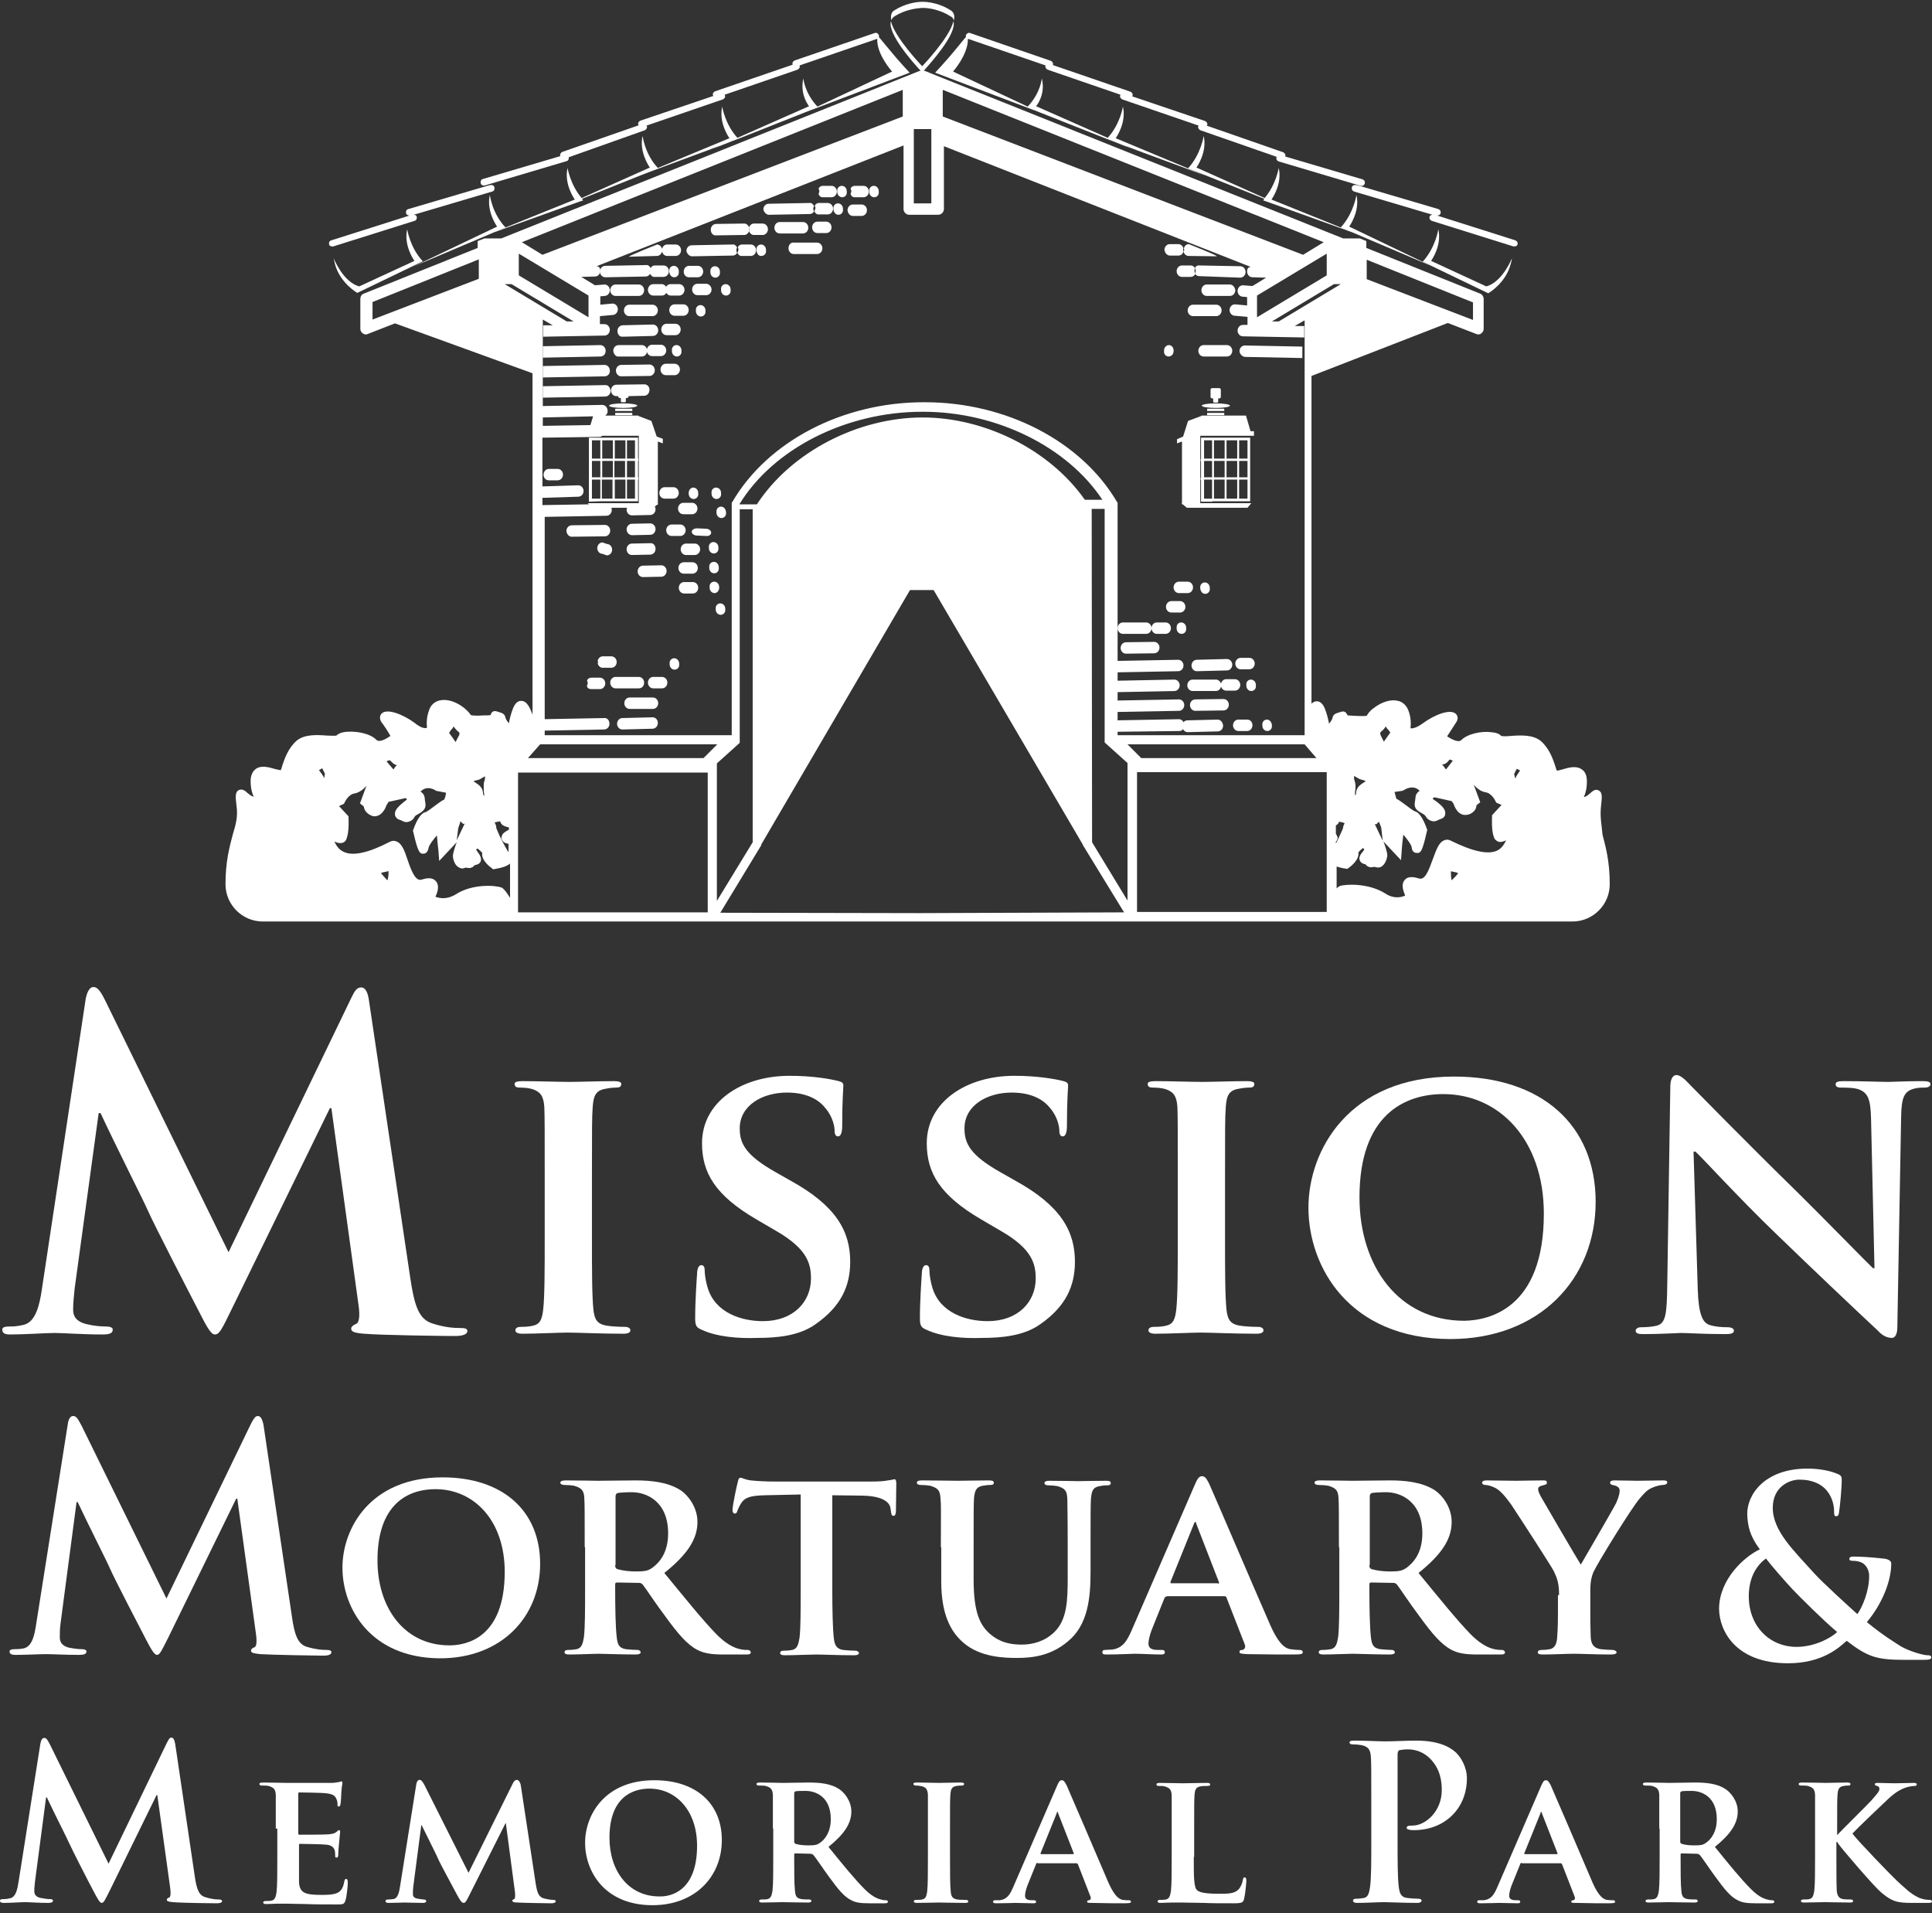 <svg width="200" height="198" viewBox="0 0 200 198" fill="none" xmlns="http://www.w3.org/2000/svg">
<rect x="0" y="0" width="200" height="198" fill="#333333" stroke="none"/>
<path d="M8.872 103.383C9.03 102.594 9.306 102.16 9.661 102.16C10.016 102.16 10.331 102.397 10.923 103.619L23.659 129.605L36.356 103.304C36.711 102.555 36.948 102.2 37.382 102.2C37.815 102.2 38.091 102.673 38.21 103.659L42.468 132.247C42.902 135.204 43.375 136.545 44.755 136.979C46.096 137.413 47.042 137.452 47.634 137.452C48.068 137.452 48.383 137.491 48.383 137.768C48.383 138.122 47.831 138.28 47.161 138.28C45.978 138.28 39.55 138.201 37.697 138.044C36.632 137.965 36.356 137.807 36.356 137.531C36.356 137.294 36.553 137.176 36.869 137.018C37.145 136.939 37.303 136.309 37.105 135.007L34.306 114.7H34.148L23.975 135.52C22.91 137.728 22.673 138.122 22.24 138.122C21.806 138.122 21.333 137.176 20.623 135.796C19.519 133.667 15.812 126.49 15.26 125.189C14.826 124.203 12.027 118.682 10.41 115.212H10.213L7.729 133.351C7.65 134.179 7.571 134.81 7.571 135.559C7.571 136.466 8.162 136.861 8.99 137.058C9.818 137.255 10.489 137.294 10.962 137.294C11.317 137.294 11.672 137.373 11.672 137.61C11.672 138.044 11.238 138.122 10.568 138.122C8.596 138.122 6.506 137.965 5.678 137.965C4.771 137.965 2.563 138.122 1.065 138.122C0.591 138.122 0.236 138.044 0.236 137.61C0.236 137.373 0.512 137.294 0.986 137.294C1.341 137.294 1.695 137.294 2.405 137.137C3.706 136.861 4.101 135.047 4.337 133.43L8.872 103.383Z" fill="white"/>
<path d="M56.388 121.916C56.388 116.671 56.388 115.686 56.348 114.581C56.27 113.398 55.915 113.004 55.126 112.728C54.732 112.61 54.258 112.57 53.825 112.57C53.47 112.57 53.273 112.492 53.273 112.176C53.273 111.979 53.549 111.9 54.14 111.9C55.481 111.9 57.926 111.979 58.951 111.979C59.858 111.979 62.184 111.9 63.565 111.9C63.998 111.9 64.314 111.979 64.314 112.176C64.314 112.492 64.117 112.57 63.762 112.57C63.407 112.57 63.091 112.61 62.697 112.689C61.711 112.846 61.435 113.359 61.356 114.581C61.277 115.686 61.278 116.671 61.278 121.916V128.028C61.278 131.38 61.277 134.14 61.435 135.599C61.553 136.545 61.79 137.058 62.855 137.215C63.328 137.294 64.156 137.334 64.708 137.334C65.102 137.334 65.26 137.531 65.26 137.689C65.26 137.925 64.984 138.044 64.55 138.044C62.184 138.044 59.74 137.925 58.754 137.925C57.926 137.925 55.481 138.044 54.061 138.044C53.628 138.044 53.352 137.925 53.352 137.689C53.352 137.531 53.47 137.334 53.904 137.334C54.416 137.334 54.85 137.294 55.166 137.215C55.915 137.058 56.112 136.545 56.23 135.559C56.388 134.14 56.388 131.34 56.388 128.028V121.916Z" fill="white"/>
<path d="M72.673 137.649C72.121 137.413 71.964 137.255 71.964 136.466C71.964 134.574 72.121 132.444 72.161 131.853C72.161 131.34 72.319 130.946 72.594 130.946C72.91 130.946 72.949 131.261 72.949 131.498C72.949 131.932 73.068 132.681 73.265 133.312C74.053 135.875 76.735 136.742 78.983 136.742C82.098 136.742 83.951 134.771 83.951 132.326C83.951 130.827 83.596 129.29 80.402 127.436L78.312 126.214C74.053 123.73 72.673 121.403 72.673 118.327C72.673 114.069 76.735 111.348 81.743 111.348C84.069 111.348 85.923 111.663 86.829 111.9C87.145 111.979 87.303 112.097 87.303 112.334C87.303 112.768 87.184 113.753 87.184 116.514C87.184 117.263 87.027 117.618 86.751 117.618C86.514 117.618 86.396 117.421 86.396 116.987C86.396 116.671 86.238 115.607 85.449 114.7C84.937 114.029 83.793 113.083 81.467 113.083C78.904 113.083 76.577 114.424 76.577 116.79C76.577 118.327 77.129 119.55 80.363 121.364L81.822 122.192C86.553 124.794 88.013 127.436 88.013 130.591C88.013 133.154 87.027 135.244 84.424 137.058C82.729 138.28 80.363 138.477 78.43 138.477C76.419 138.556 74.211 138.359 72.673 137.649Z" fill="white"/>
<path d="M95.938 137.649C95.386 137.413 95.229 137.255 95.229 136.466C95.229 134.574 95.386 132.444 95.426 131.853C95.426 131.34 95.583 130.946 95.859 130.946C96.175 130.946 96.214 131.261 96.214 131.498C96.214 131.932 96.333 132.681 96.53 133.312C97.319 135.875 100 136.742 102.247 136.742C105.363 136.742 107.216 134.771 107.216 132.326C107.216 130.827 106.861 129.29 103.667 127.436L101.577 126.214C97.319 123.73 95.938 121.403 95.938 118.327C95.938 114.069 100 111.348 105.008 111.348C107.334 111.348 109.188 111.663 110.094 111.9C110.41 111.979 110.568 112.097 110.568 112.334C110.568 112.768 110.449 113.753 110.449 116.514C110.449 117.263 110.292 117.618 110.016 117.618C109.779 117.618 109.661 117.421 109.661 116.987C109.661 116.671 109.503 115.607 108.714 114.7C108.202 114.029 107.058 113.083 104.732 113.083C102.169 113.083 99.842 114.424 99.842 116.79C99.842 118.327 100.394 119.55 103.628 121.364L105.087 122.192C109.818 124.794 111.277 127.436 111.277 130.591C111.277 133.154 110.292 135.244 107.689 137.058C105.994 138.28 103.628 138.477 101.695 138.477C99.684 138.556 97.476 138.359 95.938 137.649Z" fill="white"/>
<path d="M121.924 121.916C121.924 116.671 121.924 115.686 121.885 114.581C121.806 113.398 121.451 113.004 120.662 112.728C120.268 112.61 119.795 112.57 119.361 112.57C119.006 112.57 118.809 112.492 118.809 112.176C118.809 111.979 119.085 111.9 119.677 111.9C121.017 111.9 123.462 111.979 124.487 111.979C125.394 111.979 127.721 111.9 129.101 111.9C129.535 111.9 129.85 111.979 129.85 112.176C129.85 112.492 129.653 112.57 129.298 112.57C128.943 112.57 128.628 112.61 128.233 112.689C127.247 112.846 126.971 113.359 126.893 114.581C126.814 115.686 126.814 116.671 126.814 121.916V128.028C126.814 131.38 126.814 134.14 126.971 135.599C127.09 136.545 127.326 137.058 128.391 137.215C128.864 137.294 129.692 137.334 130.244 137.334C130.639 137.334 130.796 137.531 130.796 137.689C130.796 137.925 130.52 138.044 130.087 138.044C127.721 138.044 125.276 137.925 124.29 137.925C123.462 137.925 121.017 138.044 119.598 138.044C119.164 138.044 118.888 137.925 118.888 137.689C118.888 137.531 119.006 137.334 119.44 137.334C119.953 137.334 120.386 137.294 120.702 137.215C121.451 137.058 121.648 136.545 121.766 135.559C121.924 134.14 121.924 131.34 121.924 128.028V121.916Z" fill="white"/>
<path d="M135.449 124.992C135.449 119.077 139.629 111.427 150.512 111.427C159.582 111.427 165.181 116.435 165.181 124.4C165.181 132.365 159.385 138.596 150.118 138.596C139.669 138.556 135.449 131.143 135.449 124.992ZM159.818 125.622C159.818 117.973 155.205 113.241 149.408 113.241C145.426 113.241 140.733 115.37 140.733 123.927C140.733 131.064 144.795 136.703 151.577 136.703C154.101 136.663 159.818 135.48 159.818 125.622Z" fill="white"/>
<path d="M175.749 133.391C175.828 136.072 176.262 136.9 176.971 137.137C177.602 137.334 178.273 137.373 178.864 137.373C179.259 137.373 179.495 137.531 179.495 137.728C179.495 138.004 179.18 138.083 178.667 138.083C176.341 138.083 174.684 137.965 174.014 137.965C173.699 137.965 171.964 138.083 170.15 138.083C169.677 138.083 169.322 138.044 169.322 137.728C169.322 137.531 169.558 137.373 169.874 137.373C170.347 137.373 171.017 137.334 171.49 137.215C172.437 136.979 172.555 136.033 172.594 132.996L172.91 112.452C172.91 111.742 173.147 111.269 173.541 111.269C173.975 111.269 174.487 111.782 175.079 112.413C175.512 112.846 180.915 118.367 186.12 123.454C188.565 125.859 193.336 130.749 193.888 131.261H194.046L193.691 115.843C193.651 113.714 193.336 113.122 192.468 112.768C191.956 112.57 191.088 112.57 190.576 112.57C190.142 112.57 190.024 112.413 190.024 112.215C190.024 111.939 190.378 111.9 190.93 111.9C192.823 111.9 194.716 111.979 195.505 111.979C195.899 111.979 197.24 111.9 199.014 111.9C199.487 111.9 199.842 111.939 199.842 112.215C199.842 112.413 199.645 112.57 199.211 112.57C198.856 112.57 198.541 112.57 198.107 112.689C197.121 112.965 196.845 113.596 196.806 115.528L196.412 137.373C196.412 138.162 196.135 138.477 195.859 138.477C195.229 138.477 194.755 138.122 194.4 137.728C192.153 135.638 187.658 131.38 183.912 127.752C180.008 124.006 176.183 119.786 175.512 119.195H175.315L175.749 133.391Z" fill="white"/>
<path d="M7.019 147.389C7.098 146.837 7.295 146.561 7.571 146.561C7.847 146.561 8.005 146.719 8.438 147.547L17.232 165.449L25.986 147.35C26.262 146.837 26.42 146.561 26.696 146.561C26.972 146.561 27.169 146.876 27.287 147.547L30.205 167.223C30.481 169.234 30.836 170.181 31.782 170.457C32.729 170.733 33.36 170.772 33.793 170.772C34.069 170.772 34.306 170.812 34.306 171.009C34.306 171.285 33.912 171.364 33.478 171.364C32.689 171.364 28.233 171.285 26.932 171.206C26.183 171.127 25.986 171.048 25.986 170.851C25.986 170.693 26.104 170.575 26.341 170.496C26.538 170.417 26.617 170.023 26.498 169.116L24.566 155.118H24.448L17.429 169.471C16.68 170.969 16.522 171.285 16.246 171.285C15.97 171.285 15.615 170.654 15.102 169.668C14.314 168.17 11.79 163.28 11.396 162.373C11.12 161.703 9.188 157.917 8.044 155.473H7.926L6.27 168.012C6.191 168.604 6.191 168.998 6.191 169.51C6.191 170.102 6.625 170.417 7.137 170.536C7.729 170.654 8.162 170.693 8.478 170.693C8.754 170.693 8.951 170.772 8.951 170.93C8.951 171.206 8.675 171.285 8.162 171.285C6.822 171.285 5.363 171.206 4.771 171.206C4.18 171.206 2.603 171.285 1.577 171.285C1.262 171.285 0.986 171.206 0.986 170.93C0.986 170.772 1.183 170.693 1.498 170.693C1.774 170.693 1.972 170.693 2.445 170.615C3.352 170.417 3.588 169.156 3.746 168.091L7.019 147.389Z" fill="white"/>
<path d="M35.45 162.255C35.45 158.193 38.328 152.91 45.82 152.91C52.05 152.91 55.915 156.38 55.915 161.861C55.915 167.342 51.932 171.64 45.544 171.64C38.367 171.6 35.45 166.474 35.45 162.255ZM52.248 162.689C52.248 157.405 49.093 154.132 45.071 154.132C42.311 154.132 39.077 155.591 39.077 161.506C39.077 166.435 41.877 170.299 46.53 170.299C48.304 170.299 52.248 169.51 52.248 162.689Z" fill="white"/>
<path d="M60.528 160.126C60.528 156.498 60.528 155.828 60.489 155.078C60.45 154.25 60.213 154.014 59.424 153.777C59.227 153.738 58.793 153.698 58.438 153.698C58.202 153.698 58.005 153.619 58.005 153.462C58.005 153.304 58.202 153.225 58.557 153.225C59.858 153.225 61.435 153.264 61.908 153.264C62.737 153.264 64.984 153.225 65.773 153.225C67.35 153.225 69.125 153.383 70.465 154.25C71.175 154.723 72.2 155.946 72.2 157.523C72.2 159.298 71.175 160.875 68.77 162.807C70.978 165.488 72.713 167.657 74.172 169.156C75.552 170.536 76.42 170.654 76.814 170.733C77.05 170.772 77.208 170.772 77.405 170.772C77.603 170.772 77.721 170.93 77.721 171.009C77.721 171.206 77.563 171.245 77.248 171.245H74.882C73.502 171.245 72.831 171.088 72.2 170.772C71.136 170.22 70.189 169.116 68.849 167.263C67.863 165.962 66.838 164.384 66.522 163.99C66.364 163.832 66.246 163.832 66.088 163.832L63.88 163.793C63.762 163.793 63.683 163.832 63.683 163.99V164.345C63.683 166.553 63.722 168.406 63.841 169.432C63.92 170.141 64.038 170.575 64.787 170.693C65.142 170.733 65.694 170.772 66.01 170.772C66.207 170.772 66.325 170.93 66.325 171.009C66.325 171.167 66.128 171.245 65.812 171.245C64.393 171.245 62.342 171.167 61.948 171.167C61.475 171.167 59.898 171.245 58.912 171.245C58.596 171.245 58.438 171.167 58.438 171.009C58.438 170.891 58.517 170.772 58.833 170.772C59.188 170.772 59.464 170.733 59.7 170.693C60.213 170.575 60.331 170.141 60.45 169.432C60.568 168.406 60.568 166.553 60.568 164.345V160.126H60.528ZM63.683 161.979C63.683 162.216 63.722 162.334 63.92 162.413C64.472 162.57 65.181 162.649 65.812 162.649C66.798 162.649 67.114 162.57 67.547 162.255C68.296 161.703 69.164 160.678 69.164 158.706C69.164 155.354 66.877 154.447 65.418 154.447C64.787 154.447 64.196 154.487 63.959 154.526C63.801 154.566 63.722 154.684 63.722 154.881V161.979H63.683Z" fill="white"/>
<path d="M82.847 154.684L79.18 154.763C77.76 154.802 77.169 154.96 76.774 155.512C76.538 155.867 76.42 156.143 76.341 156.34C76.301 156.537 76.222 156.656 76.065 156.656C75.907 156.656 75.828 156.498 75.828 156.261C75.828 155.867 76.301 153.58 76.38 153.383C76.42 153.067 76.538 152.949 76.656 152.949C76.853 152.949 77.09 153.146 77.721 153.225C78.47 153.304 79.377 153.343 80.205 153.343H90.221C91.01 153.343 91.522 153.304 91.916 153.225C92.311 153.186 92.508 153.107 92.587 153.107C92.745 153.107 92.784 153.264 92.784 153.619C92.784 154.132 92.745 155.906 92.745 156.498C92.705 156.734 92.666 156.892 92.508 156.892C92.311 156.892 92.271 156.774 92.232 156.419L92.192 156.182C92.153 155.551 91.483 154.842 89.274 154.802L86.159 154.763V164.424C86.159 166.632 86.199 168.485 86.317 169.55C86.396 170.22 86.554 170.654 87.263 170.772C87.618 170.812 88.17 170.851 88.525 170.851C88.801 170.851 88.92 171.009 88.92 171.088C88.92 171.245 88.722 171.324 88.446 171.324C86.83 171.324 85.174 171.245 84.464 171.245C83.912 171.245 82.216 171.324 81.23 171.324C80.915 171.324 80.757 171.245 80.757 171.088C80.757 170.969 80.836 170.851 81.151 170.851C81.506 170.851 81.822 170.812 82.019 170.772C82.531 170.654 82.65 170.22 82.768 169.51C82.886 168.485 82.886 166.632 82.886 164.424V154.684H82.847Z" fill="white"/>
<path d="M97.397 160.126C97.397 156.498 97.437 155.828 97.358 155.078C97.319 154.25 97.082 154.014 96.293 153.777C96.096 153.738 95.662 153.698 95.347 153.698C95.071 153.698 94.913 153.619 94.913 153.462C94.913 153.304 95.071 153.225 95.465 153.225C96.767 153.225 98.423 153.264 99.172 153.264C99.803 153.264 101.459 153.225 102.326 153.225C102.681 153.225 102.879 153.264 102.879 153.462C102.879 153.659 102.721 153.698 102.484 153.698C102.208 153.698 102.05 153.738 101.735 153.777C101.104 153.895 100.907 154.211 100.828 155.078C100.789 155.828 100.789 156.498 100.789 160.126V163.477C100.789 166.947 101.459 168.328 102.681 169.274C103.785 170.141 104.968 170.22 105.797 170.22C106.861 170.22 108.123 169.905 109.109 168.958C110.489 167.657 110.528 165.607 110.528 163.162V160.165C110.528 156.537 110.489 155.867 110.489 155.118C110.45 154.29 110.252 154.053 109.464 153.816C109.267 153.777 108.833 153.738 108.557 153.738C108.281 153.738 108.123 153.659 108.123 153.501C108.123 153.343 108.281 153.264 108.636 153.264C109.897 153.264 111.554 153.304 111.593 153.304C111.869 153.304 113.525 153.264 114.472 153.264C114.827 153.264 114.984 153.304 114.984 153.501C114.984 153.698 114.826 153.738 114.55 153.738C114.274 153.738 114.117 153.777 113.841 153.816C113.17 153.935 113.013 154.25 112.934 155.118C112.894 155.867 112.894 156.537 112.894 160.165V162.728C112.894 165.41 112.618 168.209 110.528 169.905C108.793 171.364 106.901 171.6 105.323 171.6C104.022 171.6 101.459 171.561 99.685 169.984C98.423 168.88 97.437 167.105 97.437 163.675V160.126H97.397Z" fill="white"/>
<path d="M120.781 165.252C120.623 165.252 120.623 165.291 120.544 165.41L119.243 168.643C119.006 169.234 118.888 169.826 118.888 170.102C118.888 170.536 119.125 170.772 119.874 170.772H120.229C120.544 170.772 120.584 170.891 120.584 171.009C120.584 171.206 120.426 171.245 120.189 171.245C119.361 171.245 118.218 171.167 117.429 171.167C117.192 171.167 115.852 171.245 114.55 171.245C114.235 171.245 114.117 171.206 114.117 171.009C114.117 170.851 114.196 170.772 114.393 170.772C114.629 170.772 114.905 170.733 115.142 170.733C116.246 170.575 116.68 169.826 117.192 168.643L123.659 153.738C123.935 153.067 124.132 152.791 124.409 152.791C124.763 152.791 124.882 153.028 125.158 153.54C125.749 154.842 129.89 164.542 131.467 168.13C132.413 170.299 133.123 170.615 133.557 170.693C133.912 170.733 134.188 170.772 134.503 170.772C134.74 170.772 134.858 170.851 134.858 171.009C134.858 171.206 134.7 171.245 133.793 171.245C132.926 171.245 131.112 171.245 129.062 171.206C128.628 171.167 128.312 171.167 128.312 171.009C128.312 170.851 128.352 170.772 128.628 170.772C128.785 170.733 128.983 170.536 128.864 170.22L126.972 165.37C126.932 165.212 126.814 165.212 126.735 165.212H120.781V165.252ZM126.065 163.911C126.183 163.911 126.222 163.872 126.183 163.753L123.856 157.76C123.817 157.681 123.817 157.523 123.738 157.523C123.659 157.523 123.62 157.681 123.58 157.76L121.175 163.714C121.136 163.832 121.175 163.872 121.254 163.872H126.065V163.911Z" fill="white"/>
<path d="M138.604 160.126C138.604 156.498 138.604 155.828 138.565 155.078C138.525 154.25 138.289 154.014 137.5 153.777C137.303 153.738 136.869 153.698 136.514 153.698C136.278 153.698 136.08 153.619 136.08 153.462C136.08 153.304 136.278 153.225 136.632 153.225C137.934 153.225 139.511 153.264 139.984 153.264C140.812 153.264 143.06 153.225 143.849 153.225C145.426 153.225 147.2 153.383 148.541 154.25C149.251 154.723 150.276 155.946 150.276 157.523C150.276 159.298 149.251 160.875 146.845 162.807C149.054 165.488 150.789 167.657 152.248 169.156C153.628 170.536 154.495 170.654 154.89 170.733C155.126 170.772 155.284 170.772 155.481 170.772C155.678 170.772 155.797 170.93 155.797 171.009C155.797 171.206 155.639 171.245 155.323 171.245H152.957C151.577 171.245 150.907 171.088 150.276 170.772C149.211 170.22 148.265 169.116 146.924 167.263C145.938 165.962 144.913 164.384 144.598 163.99C144.44 163.832 144.322 163.832 144.164 163.832L141.956 163.793C141.838 163.793 141.759 163.832 141.759 163.99V164.345C141.759 166.553 141.798 168.406 141.916 169.432C141.995 170.141 142.114 170.575 142.863 170.693C143.218 170.733 143.77 170.772 144.085 170.772C144.282 170.772 144.401 170.93 144.401 171.009C144.401 171.167 144.203 171.245 143.888 171.245C142.468 171.245 140.418 171.167 140.024 171.167C139.55 171.167 137.973 171.245 136.987 171.245C136.672 171.245 136.514 171.167 136.514 171.009C136.514 170.891 136.593 170.772 136.909 170.772C137.263 170.772 137.539 170.733 137.776 170.693C138.289 170.575 138.407 170.141 138.525 169.432C138.644 168.406 138.644 166.553 138.644 164.345V160.126H138.604ZM141.759 161.979C141.759 162.216 141.798 162.334 141.995 162.413C142.547 162.57 143.257 162.649 143.888 162.649C144.874 162.649 145.189 162.57 145.623 162.255C146.372 161.703 147.24 160.678 147.24 158.706C147.24 155.354 144.953 154.447 143.494 154.447C142.863 154.447 142.271 154.487 142.035 154.526C141.877 154.566 141.798 154.684 141.798 154.881V161.979H141.759Z" fill="white"/>
<path d="M161.396 165.094C161.396 163.793 161.159 163.28 160.844 162.61C160.686 162.255 157.295 157.01 156.427 155.709C155.797 154.842 155.323 154.29 154.811 154.014C154.495 153.856 154.062 153.698 153.785 153.698C153.588 153.698 153.431 153.619 153.431 153.462C153.431 153.304 153.588 153.225 153.904 153.225C154.338 153.225 156.191 153.264 156.979 153.264C157.532 153.264 158.675 153.225 159.779 153.225C160.016 153.225 160.134 153.264 160.134 153.462C160.134 153.659 159.976 153.659 159.582 153.777C159.385 153.816 159.227 153.935 159.227 154.132C159.227 154.329 159.345 154.605 159.543 154.96C159.976 155.709 163.21 161.269 163.644 161.939C163.959 161.387 166.956 156.261 167.311 155.551C167.547 154.999 167.666 154.605 167.666 154.29C167.666 154.053 167.547 153.856 167.114 153.738C166.877 153.698 166.68 153.659 166.68 153.462C166.68 153.304 166.838 153.225 167.114 153.225C167.942 153.225 168.809 153.264 169.519 153.264C170.071 153.264 171.688 153.225 172.161 153.225C172.437 153.225 172.595 153.264 172.595 153.422C172.595 153.58 172.397 153.698 172.121 153.698C171.885 153.698 171.412 153.816 171.057 153.974C170.505 154.211 170.308 154.447 169.756 155.078C168.927 156.025 165.418 161.703 164.945 162.728C164.59 163.596 164.629 164.345 164.629 165.134V167.026C164.629 167.421 164.629 168.406 164.669 169.432C164.708 170.141 164.945 170.575 165.694 170.693C166.049 170.733 166.601 170.772 166.916 170.772C167.192 170.772 167.35 170.93 167.35 171.009C167.35 171.167 167.153 171.245 166.798 171.245C165.26 171.245 163.604 171.167 162.934 171.167C162.303 171.167 160.647 171.245 159.74 171.245C159.385 171.245 159.188 171.206 159.188 171.009C159.188 170.891 159.306 170.772 159.582 170.772C159.937 170.772 160.213 170.733 160.45 170.693C160.962 170.575 161.159 170.141 161.199 169.432C161.278 168.406 161.278 167.421 161.278 167.026V165.094H161.396Z" fill="white"/>
<path d="M182.177 160.362C181.112 158.943 180.915 157.878 180.875 156.734C180.836 154.723 182.65 152.003 187.106 152.003C188.368 152.003 189.511 152.239 190.221 152.555C190.655 152.712 190.655 152.91 190.655 153.225C190.655 154.053 190.457 156.104 190.379 156.498C190.339 156.892 190.221 156.932 190.063 156.932C189.905 156.932 189.866 156.813 189.866 156.458C189.866 155.788 189.669 154.96 189.117 154.29C188.604 153.659 187.697 153.146 186.278 153.146C185.213 153.146 183.517 153.895 183.517 156.064C183.517 158.469 185.726 160.52 187.776 162.807C188.644 163.793 191.798 166.632 192.271 167.066C192.784 166.356 193.494 164.7 193.494 163.122C193.494 162.728 193.375 162.294 193.021 161.939C192.705 161.624 192.153 161.545 191.759 161.545C191.601 161.545 191.443 161.506 191.443 161.348C191.443 161.151 191.64 161.111 191.838 161.111C192.468 161.111 193.494 161.151 194.913 161.309C195.386 161.348 195.781 161.506 195.781 161.821C195.781 163.793 194.716 166.159 193.257 167.894C194.992 169.313 196.136 169.984 196.806 170.417C197.634 170.891 199.054 171.324 199.566 171.324C199.803 171.324 199.921 171.364 199.921 171.561C199.921 171.719 199.724 171.798 199.172 171.798H197.2C194.282 171.798 193.375 171.522 191.167 169.826C190.339 170.575 188.604 172.152 185.095 172.152C179.614 172.152 177.957 168.722 177.957 166.474C177.997 163.398 180.639 161.072 182.177 160.362ZM190.181 168.919C188.683 167.657 186.238 165.212 185.568 164.503C184.897 163.793 183.281 161.94 182.808 161.309C181.94 161.94 181.033 163.162 181.033 165.212C181.033 168.406 183.281 170.457 185.962 170.457C187.973 170.457 189.669 169.432 190.181 168.919Z" fill="white"/>
<path d="M4.18 180.473C4.259 180.078 4.377 179.881 4.574 179.881C4.771 179.881 4.89 179.999 5.166 180.551L11.238 192.894L17.271 180.394C17.468 180.039 17.547 179.842 17.744 179.842C17.942 179.842 18.06 180.078 18.139 180.512L20.15 194.116C20.347 195.536 20.584 196.167 21.254 196.364C21.885 196.561 22.358 196.6 22.634 196.6C22.831 196.6 22.989 196.64 22.989 196.758C22.989 196.955 22.713 196.995 22.398 196.995C21.845 196.995 18.77 196.955 17.902 196.876C17.39 196.837 17.271 196.758 17.271 196.64C17.271 196.521 17.35 196.443 17.508 196.403C17.626 196.364 17.705 196.088 17.626 195.457L16.285 185.796H16.207L11.357 195.693C10.844 196.719 10.726 196.955 10.528 196.955C10.331 196.955 10.095 196.521 9.74 195.851C9.188 194.826 7.453 191.435 7.177 190.804C6.979 190.331 5.639 187.728 4.85 186.033H4.771L3.628 194.708C3.588 195.102 3.549 195.378 3.549 195.733C3.549 196.167 3.825 196.364 4.219 196.443C4.614 196.521 4.929 196.561 5.166 196.561C5.363 196.561 5.481 196.6 5.481 196.719C5.481 196.916 5.284 196.955 4.929 196.955C3.983 196.955 2.997 196.876 2.603 196.876C2.169 196.876 1.104 196.955 0.394 196.955C0.158 196.955 0 196.916 0 196.719C0 196.6 0.118 196.561 0.355 196.561C0.552 196.561 0.67 196.561 1.025 196.482C1.656 196.364 1.814 195.496 1.932 194.708L4.18 180.473Z" fill="white"/>
<path d="M28.549 189.266C28.549 186.782 28.549 186.309 28.549 185.756C28.509 185.204 28.352 185.007 27.8 184.85C27.681 184.81 27.366 184.81 27.129 184.81C26.972 184.81 26.853 184.771 26.853 184.652C26.853 184.534 26.972 184.495 27.248 184.495C28.155 184.495 29.219 184.534 29.692 184.534C30.244 184.534 34.03 184.534 34.345 184.534C34.661 184.534 34.937 184.455 35.055 184.455C35.134 184.455 35.252 184.376 35.331 184.376C35.41 184.376 35.45 184.455 35.45 184.534C35.45 184.652 35.371 184.85 35.331 185.599C35.331 185.756 35.292 186.506 35.252 186.703C35.252 186.782 35.213 186.979 35.055 186.979C34.937 186.979 34.937 186.9 34.937 186.782C34.937 186.663 34.937 186.387 34.819 186.19C34.7 185.914 34.543 185.678 33.675 185.599C33.399 185.559 31.349 185.52 30.994 185.52C30.915 185.52 30.875 185.559 30.875 185.678V189.739C30.875 189.818 30.875 189.897 30.994 189.897C31.388 189.897 33.596 189.897 33.99 189.857C34.385 189.818 34.621 189.779 34.819 189.621C34.937 189.503 35.016 189.424 35.095 189.424C35.173 189.424 35.213 189.503 35.213 189.581C35.213 189.66 35.173 189.936 35.095 190.804C35.055 191.119 35.016 191.79 35.016 191.908C35.016 192.026 35.016 192.263 34.858 192.263C34.74 192.263 34.7 192.223 34.7 192.145C34.7 191.987 34.7 191.75 34.661 191.553C34.582 191.238 34.345 190.962 33.715 190.922C33.399 190.883 31.467 190.843 31.033 190.843C30.954 190.843 30.954 190.922 30.954 191.001V192.302C30.954 192.854 30.954 194.274 30.954 194.747C30.994 195.891 31.506 196.127 33.281 196.127C33.715 196.127 34.464 196.127 34.898 195.93C35.331 195.733 35.528 195.378 35.647 194.708C35.686 194.55 35.726 194.471 35.844 194.471C35.962 194.471 36.002 194.668 36.002 194.865C36.002 195.22 35.883 196.364 35.765 196.679C35.647 197.113 35.489 197.113 34.858 197.113C33.596 197.113 32.532 197.113 31.703 197.074C30.875 197.074 30.244 197.034 29.732 197.034C29.535 197.034 29.18 197.034 28.746 197.034C28.352 197.034 27.918 197.074 27.563 197.074C27.366 197.074 27.248 197.034 27.248 196.916C27.248 196.837 27.287 196.758 27.524 196.758C27.76 196.758 27.957 196.758 28.115 196.719C28.47 196.64 28.549 196.324 28.628 195.851C28.707 195.141 28.707 193.84 28.707 192.342V189.266H28.549Z" fill="white"/>
<path d="M43.099 184.652C43.139 184.376 43.297 184.219 43.415 184.219C43.573 184.219 43.691 184.297 43.927 184.731L48.502 193.84L53.076 184.613C53.194 184.337 53.352 184.219 53.51 184.219C53.628 184.219 53.825 184.376 53.904 184.731L55.442 194.865C55.599 195.891 55.757 196.324 56.27 196.482C56.743 196.6 57.019 196.64 57.255 196.64C57.413 196.64 57.532 196.679 57.532 196.797C57.532 196.916 57.334 196.995 57.098 196.995C56.664 196.995 54.259 196.955 53.549 196.916C53.155 196.916 53.036 196.837 53.036 196.719C53.036 196.64 53.115 196.6 53.233 196.561C53.312 196.521 53.352 196.324 53.312 195.851L52.366 188.714H52.327L48.659 196.009C48.265 196.797 48.186 196.955 47.989 196.955C47.792 196.955 47.595 196.64 47.319 196.127C46.924 195.378 45.544 192.854 45.347 192.381C45.229 192.066 44.203 190.055 43.651 188.911H43.612L42.784 195.26C42.745 195.536 42.745 195.772 42.745 196.048C42.745 196.364 42.981 196.482 43.257 196.521C43.533 196.561 43.691 196.6 43.849 196.6C44.006 196.6 44.125 196.679 44.125 196.758C44.125 196.916 43.967 196.955 43.73 196.955C43.02 196.955 42.232 196.916 41.916 196.916C41.601 196.916 40.773 196.955 40.221 196.955C40.063 196.955 39.905 196.916 39.905 196.758C39.905 196.679 39.984 196.6 40.181 196.6C40.3 196.6 40.418 196.6 40.694 196.561C41.167 196.521 41.325 195.851 41.404 195.299L43.099 184.652Z" fill="white"/>
<path d="M60.568 190.725C60.568 187.925 62.539 184.258 67.745 184.258C72.043 184.258 74.724 186.663 74.724 190.449C74.724 194.234 71.964 197.192 67.547 197.192C62.579 197.192 60.568 193.682 60.568 190.725ZM72.161 191.04C72.161 187.373 69.953 185.126 67.232 185.126C65.339 185.126 63.092 186.151 63.092 190.212C63.092 193.603 65.024 196.285 68.257 196.285C69.44 196.324 72.161 195.733 72.161 191.04Z" fill="white"/>
<path d="M80.008 189.266C80.008 186.782 80.008 186.309 80.008 185.756C79.969 185.204 79.811 185.007 79.259 184.85C79.14 184.81 78.825 184.81 78.588 184.81C78.431 184.81 78.312 184.771 78.312 184.652C78.312 184.534 78.431 184.495 78.707 184.495C79.614 184.495 80.678 184.534 81.033 184.534C81.625 184.534 83.162 184.495 83.675 184.495C84.779 184.495 86.002 184.574 86.909 185.204C87.382 185.52 88.131 186.387 88.131 187.491C88.131 188.714 87.421 189.818 85.765 191.159C87.263 193.012 88.486 194.51 89.511 195.536C90.457 196.482 91.049 196.561 91.325 196.64C91.483 196.679 91.601 196.679 91.719 196.679C91.838 196.679 91.916 196.758 91.916 196.837C91.916 196.955 91.798 196.995 91.601 196.995H89.984C89.038 196.995 88.565 196.916 88.131 196.679C87.382 196.324 86.751 195.536 85.804 194.234C85.134 193.327 84.424 192.223 84.188 191.987C84.109 191.908 83.99 191.868 83.872 191.868L82.334 191.829C82.255 191.829 82.216 191.868 82.216 191.947V192.184C82.216 193.722 82.216 194.984 82.295 195.693C82.334 196.167 82.413 196.482 82.965 196.561C83.202 196.6 83.596 196.6 83.793 196.6C83.912 196.6 83.99 196.679 83.99 196.758C83.99 196.876 83.872 196.916 83.636 196.916C82.65 196.916 81.23 196.876 80.994 196.876C80.678 196.876 79.574 196.916 78.904 196.916C78.707 196.916 78.588 196.876 78.588 196.758C78.588 196.679 78.628 196.6 78.864 196.6C79.101 196.6 79.298 196.6 79.456 196.561C79.811 196.482 79.89 196.167 79.969 195.693C80.047 194.984 80.047 193.682 80.047 192.184V189.266H80.008ZM82.216 190.567C82.216 190.725 82.255 190.804 82.374 190.843C82.729 190.962 83.241 191.001 83.675 191.001C84.345 191.001 84.582 190.962 84.897 190.725C85.41 190.37 86.002 189.621 86.002 188.28C86.002 185.954 84.424 185.362 83.399 185.362C82.965 185.362 82.571 185.362 82.374 185.402C82.255 185.441 82.216 185.48 82.216 185.638V190.567Z" fill="white"/>
<path d="M96.057 189.266C96.057 186.782 96.057 186.309 96.057 185.756C96.017 185.204 95.86 185.007 95.465 184.889C95.268 184.85 95.071 184.81 94.834 184.81C94.677 184.81 94.558 184.771 94.558 184.613C94.558 184.534 94.677 184.495 94.953 184.495C95.584 184.495 96.767 184.534 97.24 184.534C97.674 184.534 98.778 184.495 99.448 184.495C99.645 184.495 99.803 184.534 99.803 184.613C99.803 184.771 99.724 184.81 99.527 184.81C99.369 184.81 99.211 184.81 99.014 184.85C98.541 184.928 98.423 185.165 98.383 185.756C98.344 186.269 98.344 186.742 98.344 189.266V192.184C98.344 193.761 98.344 195.102 98.423 195.812C98.462 196.245 98.58 196.521 99.093 196.6C99.33 196.64 99.724 196.64 99.961 196.64C100.158 196.64 100.237 196.719 100.237 196.797C100.237 196.916 100.118 196.955 99.921 196.955C98.778 196.955 97.634 196.916 97.161 196.916C96.767 196.916 95.623 196.955 94.913 196.955C94.716 196.955 94.598 196.916 94.598 196.797C94.598 196.719 94.637 196.64 94.874 196.64C95.11 196.64 95.308 196.64 95.465 196.6C95.82 196.521 95.899 196.285 95.978 195.812C96.057 195.141 96.057 193.801 96.057 192.223V189.266Z" fill="white"/>
<path d="M107.413 192.815C107.334 192.815 107.295 192.815 107.256 192.933L106.349 195.181C106.191 195.575 106.112 196.009 106.112 196.206C106.112 196.482 106.27 196.679 106.782 196.679H107.019C107.216 196.679 107.256 196.758 107.256 196.837C107.256 196.955 107.177 196.995 106.98 196.995C106.427 196.995 105.639 196.955 105.087 196.955C104.929 196.955 103.983 196.995 103.115 196.995C102.918 196.995 102.8 196.955 102.8 196.837C102.8 196.758 102.839 196.679 102.997 196.679C103.155 196.679 103.352 196.679 103.509 196.679C104.298 196.561 104.574 196.048 104.929 195.22L109.385 184.928C109.582 184.455 109.7 184.258 109.897 184.258C110.134 184.258 110.213 184.416 110.41 184.771C110.804 185.678 113.683 192.342 114.748 194.865C115.418 196.364 115.891 196.561 116.207 196.64C116.443 196.679 116.64 196.679 116.838 196.679C116.995 196.679 117.074 196.719 117.074 196.837C117.074 196.955 116.995 196.995 116.325 196.995C115.733 196.995 114.472 196.995 113.052 196.955C112.737 196.955 112.539 196.955 112.539 196.837C112.539 196.758 112.579 196.679 112.737 196.679C112.855 196.679 112.973 196.521 112.894 196.324L111.593 192.973C111.554 192.894 111.514 192.854 111.435 192.854H107.413V192.815ZM111.08 191.908C111.159 191.908 111.159 191.868 111.159 191.829L109.543 187.689C109.543 187.649 109.503 187.531 109.464 187.531C109.424 187.531 109.385 187.61 109.385 187.689L107.729 191.79C107.689 191.868 107.729 191.908 107.768 191.908H111.08Z" fill="white"/>
<path d="M123.58 192.184C123.58 194.313 123.58 195.338 123.935 195.654C124.211 195.891 124.882 196.009 126.222 196.009C127.129 196.009 127.8 196.009 128.233 195.536C128.431 195.339 128.628 194.865 128.667 194.55C128.707 194.392 128.707 194.313 128.864 194.313C128.983 194.313 129.022 194.471 129.022 194.668C129.022 194.865 128.904 196.088 128.785 196.561C128.667 196.916 128.588 196.995 127.681 196.995C126.459 196.995 125.473 196.995 124.606 196.955C123.738 196.955 123.028 196.916 122.319 196.916C122.121 196.916 121.767 196.916 121.333 196.916C120.938 196.916 120.505 196.955 120.15 196.955C119.953 196.955 119.834 196.916 119.834 196.797C119.834 196.719 119.874 196.64 120.11 196.64C120.347 196.64 120.544 196.64 120.702 196.6C121.057 196.521 121.136 196.206 121.215 195.733C121.293 195.023 121.293 193.722 121.293 192.223V189.305C121.293 186.821 121.293 186.348 121.293 185.796C121.254 185.244 121.096 185.047 120.544 184.889C120.426 184.85 120.189 184.85 119.992 184.85C119.795 184.85 119.716 184.81 119.716 184.692C119.716 184.574 119.834 184.534 120.071 184.534C120.86 184.534 121.964 184.574 122.437 184.574C122.831 184.574 124.251 184.534 124.921 184.534C125.158 184.534 125.276 184.574 125.276 184.692C125.276 184.81 125.197 184.85 124.961 184.85C124.763 184.85 124.487 184.85 124.29 184.889C123.817 184.968 123.699 185.204 123.659 185.796C123.62 186.309 123.62 186.782 123.62 189.305V192.184H123.58Z" fill="white"/>
<path d="M141.956 186.624C141.956 183.233 141.956 182.641 141.916 181.892C141.877 181.143 141.68 180.788 140.97 180.63C140.773 180.591 140.418 180.551 140.103 180.551C139.866 180.551 139.708 180.512 139.708 180.354C139.708 180.197 139.866 180.157 140.181 180.157C141.364 180.157 142.744 180.236 143.375 180.236C144.282 180.236 145.584 180.157 146.609 180.157C149.369 180.157 150.394 181.103 150.749 181.419C151.222 181.892 151.853 182.878 151.853 184.061C151.853 187.215 149.527 189.424 146.372 189.424C146.254 189.424 146.017 189.424 145.899 189.384C145.781 189.345 145.623 189.345 145.623 189.187C145.623 188.99 145.781 188.95 146.254 188.95C147.516 188.95 149.251 187.531 149.251 185.283C149.251 184.534 149.172 183.075 147.95 181.932C147.161 181.182 146.254 181.064 145.741 181.064C145.426 181.064 145.071 181.103 144.874 181.143C144.756 181.182 144.677 181.34 144.677 181.577V190.488C144.677 192.539 144.677 194.274 144.795 195.26C144.874 195.891 144.992 196.364 145.662 196.443C145.978 196.482 146.451 196.521 146.806 196.521C147.043 196.521 147.161 196.6 147.161 196.719C147.161 196.876 146.964 196.955 146.727 196.955C145.268 196.955 143.849 196.876 143.297 196.876C142.784 196.876 141.404 196.955 140.497 196.955C140.221 196.955 140.063 196.876 140.063 196.719C140.063 196.6 140.142 196.521 140.418 196.521C140.733 196.521 141.009 196.482 141.207 196.443C141.64 196.364 141.759 195.851 141.838 195.22C141.956 194.274 141.956 192.539 141.956 190.488V186.624Z" fill="white"/>
<path d="M157.532 192.815C157.453 192.815 157.413 192.815 157.374 192.933L156.467 195.181C156.309 195.575 156.23 196.009 156.23 196.206C156.23 196.482 156.388 196.679 156.901 196.679H157.137C157.334 196.679 157.374 196.758 157.374 196.837C157.374 196.955 157.295 196.995 157.098 196.995C156.546 196.995 155.757 196.955 155.205 196.955C155.047 196.955 154.101 196.995 153.233 196.995C153.036 196.995 152.918 196.955 152.918 196.837C152.918 196.758 152.957 196.679 153.115 196.679C153.273 196.679 153.47 196.679 153.628 196.679C154.416 196.561 154.692 196.048 155.047 195.22L159.503 184.928C159.7 184.455 159.819 184.258 160.016 184.258C160.252 184.258 160.331 184.416 160.528 184.771C160.923 185.678 163.801 192.342 164.866 194.865C165.536 196.364 166.009 196.561 166.325 196.64C166.562 196.679 166.759 196.679 166.956 196.679C167.114 196.679 167.192 196.719 167.192 196.837C167.192 196.955 167.114 196.995 166.443 196.995C165.852 196.995 164.59 196.995 163.17 196.955C162.855 196.955 162.658 196.955 162.658 196.837C162.658 196.758 162.697 196.679 162.855 196.679C162.973 196.679 163.091 196.521 163.013 196.324L161.711 192.973C161.672 192.894 161.632 192.854 161.554 192.854H157.532V192.815ZM161.159 191.908C161.238 191.908 161.238 191.868 161.238 191.829L159.621 187.689C159.621 187.649 159.582 187.531 159.543 187.531C159.503 187.531 159.464 187.61 159.464 187.689L157.808 191.79C157.768 191.868 157.808 191.908 157.847 191.908H161.159Z" fill="white"/>
<path d="M171.767 189.266C171.767 186.782 171.767 186.309 171.767 185.756C171.727 185.204 171.569 185.007 171.017 184.85C170.899 184.81 170.584 184.81 170.347 184.81C170.189 184.81 170.071 184.771 170.071 184.652C170.071 184.534 170.189 184.495 170.465 184.495C171.372 184.495 172.437 184.534 172.792 184.534C173.383 184.534 174.921 184.495 175.434 184.495C176.538 184.495 177.76 184.574 178.667 185.204C179.14 185.52 179.89 186.387 179.89 187.491C179.89 188.714 179.18 189.818 177.524 191.159C179.022 193.012 180.244 194.51 181.27 195.536C182.216 196.482 182.808 196.561 183.084 196.64C183.241 196.679 183.36 196.679 183.478 196.679C183.596 196.679 183.675 196.758 183.675 196.837C183.675 196.955 183.557 196.995 183.36 196.995H181.743C180.797 196.995 180.323 196.916 179.89 196.679C179.14 196.324 178.509 195.536 177.563 194.234C176.893 193.327 176.183 192.223 175.946 191.987C175.868 191.908 175.749 191.868 175.631 191.868L174.093 191.829C174.014 191.829 173.975 191.868 173.975 191.947V192.184C173.975 193.722 173.975 194.984 174.054 195.693C174.093 196.167 174.172 196.482 174.724 196.561C174.961 196.6 175.355 196.6 175.552 196.6C175.67 196.6 175.749 196.679 175.749 196.758C175.749 196.876 175.631 196.916 175.394 196.916C174.409 196.916 172.989 196.876 172.752 196.876C172.437 196.876 171.333 196.916 170.662 196.916C170.465 196.916 170.347 196.876 170.347 196.758C170.347 196.679 170.386 196.6 170.623 196.6C170.86 196.6 171.057 196.6 171.215 196.561C171.569 196.482 171.648 196.167 171.727 195.693C171.806 194.984 171.806 193.682 171.806 192.184V189.266H171.767ZM173.935 190.567C173.935 190.725 173.975 190.804 174.093 190.843C174.448 190.962 174.961 191.001 175.394 191.001C176.065 191.001 176.301 190.962 176.617 190.725C177.129 190.37 177.721 189.621 177.721 188.28C177.721 185.954 176.144 185.362 175.118 185.362C174.685 185.362 174.29 185.362 174.093 185.402C173.975 185.441 173.935 185.48 173.935 185.638V190.567Z" fill="white"/>
<path d="M190.024 190.015H190.103C190.694 189.384 193.178 186.939 193.691 186.387C194.164 185.835 194.558 185.441 194.558 185.165C194.558 185.007 194.48 184.889 194.322 184.85C194.164 184.81 194.085 184.771 194.085 184.692C194.085 184.574 194.164 184.534 194.361 184.534C194.716 184.534 195.662 184.574 196.136 184.574C196.648 184.574 197.595 184.534 198.147 184.534C198.304 184.534 198.423 184.574 198.423 184.692C198.423 184.81 198.344 184.85 198.186 184.85C197.95 184.85 197.516 184.928 197.2 185.047C196.648 185.244 196.096 185.599 195.386 186.269C194.834 186.782 192.311 189.187 191.759 189.779C192.35 190.567 195.702 194.037 196.372 194.668C197.121 195.338 197.792 196.048 198.699 196.443C199.211 196.64 199.566 196.64 199.763 196.64C199.882 196.64 200 196.719 200 196.797C200 196.916 199.921 196.955 199.606 196.955H198.107C197.595 196.955 197.279 196.955 196.924 196.916C196.017 196.837 195.465 196.482 194.716 195.851C193.967 195.22 190.694 191.395 190.339 190.883L190.181 190.646H190.103V192.145C190.103 193.643 190.103 194.944 190.142 195.693C190.181 196.167 190.339 196.482 190.773 196.561C191.009 196.6 191.404 196.6 191.601 196.6C191.719 196.6 191.838 196.679 191.838 196.758C191.838 196.876 191.719 196.916 191.522 196.916C190.576 196.916 189.353 196.876 188.92 196.876C188.525 196.876 187.461 196.916 186.751 196.916C186.554 196.916 186.435 196.876 186.435 196.758C186.435 196.679 186.475 196.6 186.711 196.6C186.948 196.6 187.145 196.6 187.303 196.561C187.658 196.482 187.737 196.167 187.815 195.693C187.894 194.984 187.894 193.682 187.894 192.184V189.266C187.894 186.782 187.894 186.309 187.894 185.756C187.855 185.204 187.697 185.007 187.145 184.85C187.027 184.81 186.711 184.81 186.475 184.81C186.317 184.81 186.199 184.771 186.199 184.652C186.199 184.534 186.317 184.495 186.593 184.495C187.5 184.495 188.565 184.534 188.998 184.534C189.393 184.534 190.615 184.495 191.207 184.495C191.443 184.495 191.562 184.534 191.562 184.652C191.562 184.771 191.483 184.81 191.325 184.81C191.167 184.81 191.049 184.81 190.852 184.85C190.379 184.928 190.26 185.165 190.221 185.756C190.181 186.269 190.181 186.742 190.181 189.266V190.015H190.024Z" fill="white"/>
<path d="M165.733 83.469C165.851 82.484 165.891 82.01 165.497 81.813C165.142 81.616 164.866 81.892 164.629 82.089C164.392 82.287 164.195 82.484 163.959 82.484C164.116 82.168 164.274 81.656 164.274 80.867C164.274 80.315 164.116 79.881 163.762 79.645C163.17 79.211 162.381 79.447 161.711 79.645C161.553 79.684 161.317 79.763 161.159 79.763C161.12 79.645 161.041 79.447 161.001 79.29C160.765 78.58 160.41 77.515 159.542 76.727C158.714 76.017 157.413 76.096 156.348 76.174C156.033 76.214 155.56 76.214 155.402 76.174C155.205 75.938 154.85 75.82 154.337 75.78C153.351 75.662 151.932 75.938 151.262 76.608C150.985 76.884 150.276 76.529 149.803 76.214C150.079 75.78 150.512 75.11 150.749 74.755C150.985 74.4 150.907 74.085 150.709 73.888C150.157 73.335 148.501 73.966 147.279 74.873C146.569 75.386 146.214 75.386 146.096 75.386C146.056 75.386 146.017 75.386 146.017 75.347C146.056 74.992 146.096 74.282 145.78 73.493C145.583 73.02 145.228 72.665 144.755 72.547C144.006 72.35 143.06 72.626 142.192 73.296C141.758 73.611 141.601 73.888 141.482 74.085C141.364 74.124 140.733 74.124 140.181 74.085C139.866 74.085 139.668 74.045 139.511 74.045L139.392 73.848C139.195 73.533 138.88 73.651 138.643 73.73C138.249 73.848 138.012 73.927 137.933 74.321C137.933 74.361 137.894 74.518 137.579 74.913V74.873C137.5 74.479 137.381 73.927 137.145 73.335C137.066 73.138 136.79 72.547 136.277 72.586C136.08 72.586 135.922 72.704 135.765 72.823V38.911L149.881 33.43L152.839 34.574C152.918 34.613 152.997 34.613 153.036 34.613C153.154 34.613 153.273 34.574 153.351 34.495C153.509 34.376 153.588 34.219 153.588 34.022V30.946C153.588 30.709 153.43 30.473 153.233 30.394L141.443 25.662V24.952L140.773 24.676H139.038L95.702 7.326C95.662 7.326 95.662 7.326 95.623 7.326C96.254 6.616 99.093 3.501 98.698 2.2C98.304 3.895 95.504 6.813 95.465 6.853C95.426 6.813 92.626 3.895 92.231 2.2C91.837 3.501 94.676 6.656 95.307 7.326C95.268 7.326 95.268 7.326 95.228 7.326L51.892 24.676H50.157L49.448 24.952V25.662L37.657 30.394C37.421 30.473 37.303 30.709 37.303 30.946V34.022C37.303 34.219 37.381 34.376 37.539 34.495C37.657 34.574 37.736 34.613 37.855 34.613C37.933 34.613 38.012 34.613 38.052 34.574L40.891 33.469L55.126 38.635V73.966C54.85 73.217 54.534 72.547 53.982 72.547C53.43 72.507 53.194 73.138 53.115 73.296C52.878 73.888 52.76 74.439 52.681 74.834V74.873C52.366 74.479 52.326 74.321 52.326 74.282C52.247 73.888 52.011 73.809 51.616 73.69C51.38 73.611 51.064 73.493 50.867 73.809L50.788 74.006C50.631 74.045 50.433 74.045 50.079 74.045C49.526 74.085 48.896 74.085 48.738 74.006C48.62 73.848 48.462 73.611 48.028 73.257C47.161 72.586 46.214 72.31 45.465 72.507C44.992 72.626 44.597 72.981 44.44 73.454C44.124 74.242 44.164 74.952 44.203 75.307C44.164 75.307 44.164 75.347 44.124 75.347C44.006 75.386 43.612 75.386 42.941 74.834C41.719 73.927 40.063 73.296 39.511 73.848C39.353 74.006 39.235 74.321 39.471 74.716C39.747 75.07 40.181 75.741 40.418 76.174C39.944 76.49 39.274 76.884 38.959 76.569C38.288 75.898 36.908 75.662 35.883 75.741C35.37 75.78 35.016 75.938 34.818 76.135C34.661 76.174 34.187 76.135 33.872 76.135C32.807 76.056 31.506 75.977 30.678 76.687C29.81 77.476 29.456 78.54 29.219 79.25C29.18 79.447 29.101 79.605 29.061 79.723C28.904 79.684 28.706 79.645 28.509 79.605C27.839 79.408 27.011 79.171 26.459 79.605C26.143 79.842 25.946 80.275 25.946 80.828C25.946 81.616 26.104 82.129 26.262 82.444C26.064 82.444 25.828 82.247 25.591 82.05C25.394 81.853 25.079 81.616 24.724 81.774C24.329 81.971 24.369 82.444 24.487 83.43C24.645 84.495 24.408 85.362 24.093 86.388C23.777 87.61 23.343 89.108 23.343 91.514C23.343 93.643 25.079 95.378 27.208 95.378H162.776C164.905 95.378 166.64 93.643 166.64 91.514C166.64 89.108 166.206 87.61 165.891 86.388C165.812 85.402 165.615 84.574 165.733 83.469ZM38.564 31.261L49.566 26.845V28.856L38.564 33.075V31.261ZM152.484 33.115L141.482 28.895V26.884L152.484 31.301V33.115ZM95.189 94.51L74.566 94.471L78.825 87.452H78.785L78.825 87.373L94.203 61.072H96.648L112.066 87.373L112.105 87.413H112.066L116.364 94.432L95.189 94.51ZM95.504 43.209C88.88 43.209 81.94 46.719 78.351 52.2H76.537C80.047 46.443 87.579 42.618 95.465 42.618H95.583C103.154 42.618 110.489 46.245 114.116 51.727H112.303C108.635 46.522 101.932 43.209 95.504 43.209ZM77.918 87.176L74.211 93.249V79.014L76.577 76.884V52.712H77.918V87.176ZM52.681 88.28C52.405 87.846 52.05 87.176 52.05 87.176C51.735 86.585 51.419 85.835 51.38 85.717C51.38 85.481 51.301 85.323 51.222 85.165C51.222 85.165 51.222 85.126 51.183 85.126C51.34 85.086 51.538 85.047 51.774 85.007C51.814 85.086 51.814 85.126 51.853 85.204C52.011 85.441 52.287 85.559 52.681 85.638V85.875C52.326 86.072 52.05 86.23 51.971 86.466L51.892 86.742L51.971 86.939C52.05 87.058 52.129 87.255 52.642 87.334V88.28H52.681ZM46.766 75.465L46.845 75.386C46.885 75.307 46.924 75.268 46.963 75.189C47.161 75.504 47.397 75.701 47.555 75.82C47.555 75.938 47.555 76.017 47.555 76.056C47.476 76.174 47.318 76.49 47.161 76.805C46.924 76.451 46.648 76.056 46.49 75.859C46.569 75.741 46.648 75.583 46.766 75.465ZM50.157 80.788C50.039 81.103 50.079 81.458 50.079 81.774C50.079 82.01 50.118 82.287 50.157 82.365C50.118 82.365 50 82.287 50 82.129C50 81.458 49.487 81.182 49.132 80.946C49.093 80.906 49.053 80.906 49.014 80.867C49.172 80.788 49.369 80.749 49.526 80.709L49.645 80.67C49.645 80.67 49.921 80.512 50.197 80.354C50.236 80.473 50.197 80.67 50.157 80.788ZM47.437 85.717L47.673 85.007L47.949 85.283L48.107 85.244L47.279 86.979L47.437 85.717ZM53.627 79.96H73.265V94.432H53.627V79.96ZM40.733 79.645L40.023 78.817C40.102 78.738 40.221 78.698 40.339 78.698C40.378 78.698 40.378 78.698 40.496 78.817C40.615 78.935 40.812 79.171 41.167 79.211C41.049 79.171 40.93 79.329 40.733 79.645ZM40.102 91.119C39.826 90.843 39.59 90.528 39.432 90.37C39.59 90.291 39.826 90.252 40.023 90.212L40.181 90.173L40.221 90.133V90.252C40.221 90.449 40.221 90.804 40.102 91.119ZM47.161 92.578C46.254 93.13 45.504 92.973 45.071 92.815C45.307 92.342 45.504 91.671 45.15 91.238C44.716 90.686 43.927 90.962 43.651 91.04C43.06 91.238 42.626 90.291 42.192 88.99C41.877 88.044 41.601 87.294 41.049 87.097C40.891 87.018 40.654 86.979 40.339 87.137C38.131 88.28 36.514 88.635 35.568 88.162C35.134 87.965 34.818 87.57 34.621 87.097C34.858 87.216 35.134 87.294 35.37 87.255C35.607 87.216 35.804 87.058 35.883 86.782C36.159 86.072 36.08 84.771 36.08 84.652V84.495L35.094 83.43L35.607 83.194L35.686 83.036C35.686 83.036 36.041 82.247 36.672 82.129C37.184 82.05 37.618 81.695 37.933 81.34L37.263 83.154L37.657 83.469C37.697 83.785 37.894 84.179 38.446 84.416C38.722 84.534 38.998 84.495 39.235 84.376C39.747 84.1 39.984 83.43 39.984 83.391L40.221 82.996L41.995 82.602C42.074 82.641 42.113 82.72 42.113 82.76C41.206 83.469 40.812 83.864 40.891 84.337C40.891 84.455 41.009 84.731 41.364 84.85C41.482 84.889 41.601 84.928 41.64 84.968C41.877 85.086 42.113 85.165 42.508 84.968C42.744 84.85 42.823 84.692 42.902 84.574C42.941 84.495 42.981 84.416 43.296 84.258C44.045 83.864 44.124 83.509 44.006 82.957C44.006 82.878 43.967 82.76 43.967 82.602C43.927 82.247 43.73 82.05 43.533 81.932C44.203 81.222 45.071 81.774 45.15 81.853L46.175 82.05C46.135 82.365 46.056 82.641 45.978 82.76C45.78 82.839 45.504 83.036 45.031 83.391C44.716 83.627 44.203 84.022 44.045 84.061C43.612 84.14 43.178 84.771 42.784 85.875L42.744 85.993L42.784 86.111C43.257 88.201 43.454 88.398 43.848 88.359C43.967 88.359 44.282 88.28 44.361 87.768C44.4 87.492 44.873 86.861 45.228 86.466C45.268 86.9 45.307 87.413 45.386 88.044L45.465 89.108L47.279 87.176C47.082 87.689 46.885 88.32 46.885 88.596C46.885 88.872 47.042 89.503 47.437 89.739C47.673 89.897 47.91 89.936 48.146 89.818C48.186 89.779 48.225 89.818 48.343 89.818C48.501 89.858 48.896 89.897 49.132 89.542C49.132 89.542 49.132 89.542 49.172 89.542C49.29 89.503 49.645 89.463 49.763 89.148C49.881 88.793 49.645 88.438 49.408 88.123C49.369 88.044 49.329 88.004 49.29 87.965L49.408 87.807C49.448 87.846 49.487 87.886 49.526 87.886C49.645 88.004 49.881 88.201 49.921 88.28C49.803 88.99 50.631 89.66 50.907 89.858L51.064 89.976L51.261 89.936C52.011 89.818 52.523 89.621 52.799 89.384V92.933C52.247 92.026 52.011 91.908 51.932 91.868C51.301 91.632 48.935 91.435 47.161 92.578ZM150.197 90.291V90.173L150.355 90.212C150.552 90.252 150.788 90.291 150.946 90.37C150.828 90.567 150.552 90.843 150.276 91.119C150.197 90.804 150.197 90.449 150.197 90.291ZM149.684 79.645C149.448 79.29 149.329 79.171 149.29 79.132C149.645 79.093 149.842 78.895 149.96 78.738C150.039 78.619 150.079 78.619 150.079 78.619C150.197 78.619 150.276 78.698 150.394 78.738L149.684 79.645ZM113.052 87.176L113.012 52.673H114.353V76.845L116.719 78.974V93.209L113.052 87.176ZM143.454 75.189C143.493 75.268 143.533 75.307 143.572 75.386L143.651 75.465C143.769 75.583 143.848 75.701 143.927 75.82C143.769 76.056 143.493 76.411 143.257 76.766C143.099 76.451 142.941 76.135 142.902 76.056C142.902 76.017 142.862 75.898 142.902 75.78C143.02 75.701 143.257 75.504 143.454 75.189ZM141.246 80.946C140.891 81.182 140.378 81.458 140.378 82.129C140.378 82.247 140.299 82.287 140.299 82.365C140.26 82.208 140.26 82.01 140.299 81.774C140.339 81.458 140.339 81.103 140.221 80.788C140.181 80.67 140.142 80.473 140.181 80.315C140.457 80.473 140.733 80.63 140.733 80.63L140.851 80.67C141.049 80.709 141.206 80.788 141.364 80.828C141.325 80.906 141.285 80.946 141.246 80.946ZM139.195 85.204C139.116 85.362 139.038 85.52 139.038 85.678C138.998 85.835 138.643 86.585 138.367 87.176C138.367 87.176 138.328 87.216 138.288 87.294V87.137C138.328 87.097 138.367 87.018 138.407 86.979L138.485 86.703L138.407 86.506C138.367 86.427 138.328 86.348 138.288 86.309V85.441C138.367 85.362 138.485 85.323 138.525 85.244C138.564 85.165 138.604 85.126 138.604 85.047C138.84 85.086 139.077 85.126 139.195 85.204ZM142.31 85.283L142.468 85.323L142.744 85.047L142.981 85.638L143.138 87.018L142.31 85.283ZM136.277 78.462H118.138L116.719 77.042H135.055L136.277 78.462ZM117.705 94.392V79.921H137.342V94.392H117.705ZM138.288 89.66C138.564 89.739 138.88 89.858 139.274 89.897L139.471 89.936L139.629 89.818C139.905 89.621 140.733 88.951 140.615 88.241C140.654 88.162 140.891 87.925 141.009 87.846C141.049 87.807 141.088 87.768 141.127 87.768L141.206 87.925H141.246C141.206 87.965 141.167 88.044 141.127 88.083C140.851 88.398 140.615 88.753 140.773 89.069C140.891 89.345 141.167 89.424 141.364 89.463C141.601 89.818 141.995 89.779 142.153 89.739C142.271 89.739 142.31 89.7 142.35 89.739C142.586 89.818 142.862 89.818 143.06 89.66C143.454 89.384 143.612 88.753 143.612 88.517C143.612 88.241 143.415 87.61 143.217 87.097L145.031 89.029L145.11 87.965C145.15 87.334 145.228 86.782 145.268 86.388C145.623 86.782 146.096 87.413 146.135 87.689C146.175 88.201 146.49 88.28 146.648 88.28C147.082 88.32 147.239 88.123 147.713 86.033L147.752 85.914L147.713 85.796C147.318 84.692 146.885 84.061 146.49 83.982C146.332 83.943 145.82 83.548 145.504 83.312C145.031 82.957 144.755 82.76 144.558 82.681C144.519 82.562 144.44 82.287 144.361 81.971L145.15 81.853L145.347 81.774C145.386 81.734 146.293 81.143 146.963 81.853C146.766 81.971 146.569 82.168 146.53 82.523C146.53 82.681 146.49 82.76 146.49 82.878C146.372 83.469 146.451 83.785 147.2 84.179C147.515 84.337 147.555 84.455 147.594 84.495C147.673 84.613 147.752 84.771 147.989 84.889C148.383 85.086 148.62 85.007 148.856 84.889C148.935 84.85 149.014 84.81 149.132 84.771C149.527 84.652 149.605 84.376 149.605 84.258C149.684 83.785 149.29 83.351 148.304 82.681C148.304 82.641 148.383 82.562 148.501 82.523L150.276 82.917L150.473 83.194C150.512 83.312 150.749 84.022 151.262 84.258C151.498 84.376 151.774 84.376 152.05 84.297C152.602 84.1 152.839 83.706 152.839 83.351L153.233 83.036L152.563 81.222C152.878 81.577 153.273 81.932 153.825 82.01C154.456 82.129 154.81 82.917 154.81 82.917L154.889 83.075L155.441 83.312L154.456 84.376V84.534C154.456 84.692 154.377 85.954 154.653 86.663C154.732 86.9 154.929 87.058 155.165 87.137C155.402 87.176 155.638 87.097 155.915 86.979C155.678 87.452 155.402 87.846 154.968 88.044C154.022 88.477 152.444 88.123 150.197 87.018C149.921 86.861 149.645 86.9 149.487 86.979C148.935 87.216 148.698 87.925 148.344 88.872C147.87 90.173 147.515 91.119 146.885 90.922C146.609 90.843 145.78 90.567 145.386 91.119C145.031 91.553 145.268 92.223 145.465 92.697C145.031 92.894 144.243 93.052 143.375 92.46C141.601 91.356 139.195 91.514 138.683 91.711C138.643 91.75 138.525 91.79 138.367 91.947V89.66H138.288ZM156.743 80.118C156.861 79.881 156.94 79.684 157.019 79.566C157.058 79.605 157.137 79.645 157.176 79.645L157.295 79.723H157.374C156.94 80.354 156.9 80.473 156.9 80.512C156.9 80.512 156.861 80.552 156.861 80.591L156.743 80.118ZM55.914 77.042H74.251L72.831 78.462H54.653L55.914 77.042ZM33.556 80.552C33.556 80.512 33.517 80.512 33.517 80.473C33.517 80.433 33.478 80.315 33.004 79.684H33.083L33.202 79.605C33.241 79.566 33.32 79.526 33.359 79.526C33.438 79.684 33.517 79.842 33.635 80.078L33.556 80.552ZM62.066 45.22C62.184 45.22 62.263 45.181 62.342 45.102H66.127V52.081H60.843L60.962 52.2L56.151 52.279V51.529L59.858 51.411C60.173 51.411 60.41 51.135 60.41 50.82C60.41 50.504 60.173 50.228 59.858 50.228L56.151 50.346V45.299L62.066 45.22ZM60.922 30.591V32.839L53.706 28.501V26.253L60.922 30.591ZM52.957 29.408L59.385 33.272H58.675L52.247 29.408H52.957ZM94.597 13.359H96.411V21.048H94.597V13.359ZM137.342 26.253V28.501L130.126 32.839V30.591L137.342 26.253ZM131.664 33.272L138.091 29.408H138.801L132.374 33.272H131.664ZM134.897 26.372L97.594 12.058V9.298L137.027 25.07L134.897 26.372ZM93.454 12.058L56.151 26.372L54.022 25.07L93.454 9.298V12.058ZM56.191 53.501L62.776 53.383C63.091 53.383 63.328 53.107 63.328 52.791C63.328 52.712 63.328 52.633 63.288 52.555H64.905C64.905 52.633 64.866 52.673 64.866 52.752C64.866 53.067 65.102 53.343 65.418 53.343L67.31 53.304C67.626 53.304 67.862 53.028 67.862 52.712C67.862 52.594 67.823 52.515 67.784 52.436L68.02 52.239H68.099V52.16L68.138 52.121H68.099V45.694L68.612 45.891V45.417L67.981 45.181L67.429 43.564L66.088 43.051V43.012H62.657C62.815 42.894 62.933 42.736 62.894 42.499C62.894 42.184 62.657 41.908 62.342 41.908L56.191 42.026V43.209L61.396 43.091L61.12 43.998L56.191 44.077V44.432V33.075L57.216 33.667H56.23V34.85L62.579 34.731C62.894 34.731 63.131 34.455 63.131 34.14C63.131 33.824 62.894 33.548 62.579 33.548H62.105V32.72L63.407 32.602C63.722 32.602 63.959 32.326 63.959 32.011C63.959 31.695 63.722 31.419 63.407 31.419L62.145 31.537V30.67L62.579 30.63C62.894 30.63 63.131 30.354 63.131 30.039C63.131 29.723 62.894 29.447 62.579 29.447L61.593 29.526L60.173 28.659L61.593 28.619C61.908 28.619 62.145 28.343 62.145 28.028C62.145 27.712 61.987 27.555 61.751 27.555L93.533 15.055V21.64C93.533 21.955 93.809 22.231 94.124 22.231H97.121C97.437 22.231 97.713 21.955 97.713 21.64V15.133L129.495 27.634C129.219 27.634 129.101 27.791 129.101 28.107C129.101 28.422 129.337 28.698 129.653 28.698L131.072 28.738L129.653 29.605L128.667 29.526C128.351 29.526 128.115 29.802 128.115 30.118C128.115 30.433 128.351 30.709 128.667 30.709L129.101 30.749V31.616L127.839 31.498C127.523 31.498 127.287 31.774 127.287 32.089C127.287 32.405 127.523 32.681 127.839 32.681L129.14 32.799V33.627H128.667C128.351 33.627 128.115 33.903 128.115 34.219C128.115 34.534 128.351 34.81 128.667 34.81L135.015 34.928V33.745H134.03L135.055 33.154V76.096H115.694V52.042L115.615 51.924C111.948 45.694 104.18 41.632 95.741 41.632H95.623C87.263 41.632 79.495 45.654 75.828 51.924L75.749 52.042V76.096H56.388V53.501H56.191Z" fill="white"/>
<path d="M95.426 0.82H95.583C96.096 0.82 97.318 0.977 98.462 1.727C98.62 1.805 98.698 1.963 98.738 2.121C98.856 1.687 98.777 1.332 98.462 1.096C97.318 0.346 96.096 0.189 95.583 0.189H95.702C95.702 0.189 95.623 0.189 95.504 0.189C95.386 0.189 95.307 0.189 95.307 0.189H95.426C94.913 0.189 93.691 0.346 92.547 1.096C92.232 1.293 92.192 1.687 92.271 2.121C92.31 1.963 92.389 1.845 92.547 1.727C93.691 0.977 94.913 0.859 95.426 0.82Z" fill="white"/>
<path d="M42.902 22.862C43.099 22.823 43.178 22.626 43.139 22.428C43.099 22.271 42.941 22.231 42.823 22.231L50.946 19.826C51.143 19.787 51.222 19.589 51.183 19.392C51.143 19.195 50.946 19.116 50.749 19.156L50.434 19.235L42.271 21.64C42.074 21.679 41.995 21.876 42.034 22.074C42.074 22.231 42.232 22.31 42.389 22.31L34.306 24.873C34.108 24.913 34.03 25.11 34.069 25.307C34.108 25.465 34.266 25.504 34.385 25.504C34.424 25.504 34.463 25.544 34.503 25.504L42.902 22.862Z" fill="white"/>
<path d="M58.872 16.277C58.872 16.238 58.833 16.238 58.872 16.277L66.758 13.477C66.916 13.399 67.034 13.201 66.956 13.044C66.956 13.004 66.916 13.004 66.916 13.004L74.842 10.283C75 10.204 75.118 10.047 75.039 9.85C75.039 9.85 75.039 9.85 75 9.81L82.571 7.208C82.728 7.129 82.847 6.971 82.768 6.774L90.812 4.014C90.733 5.63 92.35 7.405 92.35 7.405L84.621 11.033C83.281 9.613 83.162 8.115 83.162 8.115C82.768 9.81 83.754 10.993 83.754 10.993L76.34 14.266C75.039 12.847 74.763 11.033 74.763 11.033C74.369 12.728 75.512 14.305 75.512 14.305L66.206 18.17L73.344 15.528L74.566 15.055L73.856 15.37L75.749 14.621L76.38 14.384L84.148 11.309L83.872 11.427L94.164 7.523C93.73 7.05 93.217 6.498 92.744 5.946C91.995 5.039 91.285 4.211 90.97 3.816C91.009 3.738 91.009 3.659 90.97 3.619C90.891 3.462 90.733 3.343 90.536 3.422L82.255 6.261C82.097 6.34 81.979 6.498 82.058 6.695L74.014 9.455C73.856 9.534 73.738 9.692 73.817 9.889C73.817 9.889 73.817 9.889 73.856 9.928L66.285 12.492C66.127 12.57 66.009 12.728 66.088 12.925C66.088 12.965 66.127 12.965 66.127 12.965L58.202 15.725C58.044 15.804 57.926 16.001 58.004 16.159L50 18.525C49.803 18.564 49.724 18.761 49.763 18.958C49.803 19.156 50 19.235 50.197 19.195L51.774 18.722L58.675 16.671C58.833 16.632 58.911 16.435 58.872 16.277Z" fill="white"/>
<path d="M42.153 23.73C41.758 25.425 42.902 27.003 42.902 27.003L37.184 29.645C35.489 29.171 34.542 26.727 34.542 26.727C34.582 26.924 34.621 27.121 34.661 27.279C35.173 29.29 36.987 30.315 36.987 30.315L42.468 27.673L43.769 27.042C42.429 25.622 42.153 23.73 42.153 23.73Z" fill="white"/>
<path d="M68.138 17.421C66.758 16.001 66.522 14.069 66.522 14.069C66.127 15.764 67.271 17.342 67.271 17.342L60.213 20.496C59.03 19.116 58.754 17.381 58.754 17.381C58.359 19.077 59.503 20.654 59.503 20.654L51.577 23.848L52.326 23.533C50.946 22.113 50.709 20.181 50.709 20.181C50.315 21.876 51.459 23.454 51.459 23.454L42.862 27.555L51.143 24.045L58.596 21.364L60.37 20.733L60.331 20.694C60.291 20.654 60.291 20.615 60.252 20.575L68.138 17.421Z" fill="white"/>
<path d="M139.944 19.392C139.905 19.589 139.984 19.747 140.181 19.826L148.304 22.231C148.146 22.231 148.028 22.31 147.989 22.428C147.949 22.626 148.028 22.783 148.225 22.862L156.664 25.504C156.703 25.504 156.743 25.504 156.782 25.504C156.94 25.504 157.058 25.425 157.097 25.307C157.137 25.11 157.058 24.952 156.861 24.873L148.777 22.31C148.935 22.31 149.093 22.231 149.132 22.074C149.172 21.876 149.093 21.719 148.896 21.64L140.733 19.235L140.418 19.156C140.181 19.116 139.984 19.195 139.944 19.392Z" fill="white"/>
<path d="M153.864 29.645L148.146 27.003C148.146 27.003 149.29 25.425 148.896 23.73C148.896 23.73 148.62 25.622 147.279 27.081L148.58 27.712L154.061 30.354C154.061 30.354 155.875 29.329 156.388 27.318C156.427 27.121 156.506 26.963 156.506 26.766C156.506 26.727 155.56 29.171 153.864 29.645Z" fill="white"/>
<path d="M148.225 27.555L139.668 23.454C139.668 23.454 140.812 21.876 140.418 20.181C140.418 20.181 140.142 22.074 138.801 23.533L139.55 23.848L131.624 20.654C131.624 20.654 132.768 19.077 132.374 17.381C132.374 17.381 132.097 19.116 130.915 20.496L123.856 17.342C123.856 17.342 125 15.764 124.605 14.069C124.605 14.069 124.329 15.962 122.989 17.421L130.875 20.575C130.836 20.615 130.836 20.654 130.796 20.694L130.757 20.733L132.531 21.364L139.984 24.045L148.225 27.555Z" fill="white"/>
<path d="M115.497 14.305C115.497 14.305 116.64 12.728 116.246 11.033C116.246 11.033 115.97 12.847 114.668 14.266L107.255 10.993C107.255 10.993 108.28 9.81 107.847 8.115C107.847 8.115 107.728 9.613 106.388 11.033L98.659 7.405C98.659 7.405 100.236 5.63 100.197 4.014L108.241 6.774C108.162 6.932 108.28 7.129 108.438 7.208L116.009 9.81C116.009 9.81 116.009 9.81 115.97 9.85C115.891 10.007 116.009 10.204 116.167 10.283L124.093 13.004L124.053 13.044C123.974 13.201 124.093 13.399 124.25 13.477L132.176 16.238C132.176 16.238 132.137 16.238 132.137 16.277C132.097 16.474 132.176 16.632 132.374 16.711L139.274 18.761L140.851 19.235C141.049 19.274 141.206 19.195 141.285 18.998C141.325 18.801 141.246 18.643 141.049 18.564L133.044 16.198C133.123 16.041 133.004 15.843 132.847 15.764L124.921 13.004C124.921 12.965 124.96 12.965 124.96 12.965C125.039 12.807 124.921 12.61 124.763 12.531L117.192 9.968C117.192 9.968 117.192 9.968 117.232 9.928C117.31 9.771 117.192 9.574 117.034 9.495L108.99 6.734C109.069 6.577 108.951 6.38 108.793 6.301L100.433 3.422C100.276 3.343 100.079 3.462 100 3.619C99.96 3.698 100 3.777 100 3.816C99.684 4.171 99.014 5.039 98.225 5.946C97.752 6.498 97.239 7.05 96.806 7.523L107.097 11.427L106.821 11.309L114.59 14.384L115.221 14.621L117.113 15.37L116.403 15.055L117.626 15.528L124.763 18.17L115.497 14.305Z" fill="white"/>
<path d="M68.02 26.49C68.257 26.49 68.454 26.293 68.533 26.056C68.612 26.293 68.809 26.49 69.045 26.49H69.952C70.268 26.49 70.504 26.214 70.504 25.898C70.504 25.583 70.268 25.307 69.952 25.307H69.045C68.809 25.307 68.612 25.504 68.533 25.741C68.454 25.504 68.257 25.307 68.02 25.307C68.02 25.307 64.826 26.569 65.142 26.569L68.02 26.49Z" fill="white"/>
<path d="M67.31 28.343C67.389 28.541 67.586 28.698 67.784 28.659H68.691C69.006 28.659 69.243 28.383 69.243 28.067C69.243 27.752 69.006 27.476 68.691 27.476H67.784C67.586 27.476 67.429 27.594 67.35 27.752C67.271 27.555 67.074 27.397 66.877 27.436L62.657 27.515C62.342 27.515 62.105 27.791 62.105 28.107C62.105 28.422 62.342 28.698 62.657 28.698L66.877 28.619C67.034 28.619 67.192 28.501 67.31 28.343Z" fill="white"/>
<path d="M69.795 28.698C70.071 28.698 70.307 28.462 70.268 28.146V28.067C70.268 27.752 70.031 27.515 69.755 27.515C69.479 27.515 69.243 27.752 69.282 28.067V28.146C69.322 28.462 69.519 28.698 69.795 28.698Z" fill="white"/>
<path d="M74.132 24.361L77.05 24.321C77.287 24.321 77.484 24.124 77.563 23.887C77.563 23.848 77.523 23.769 77.523 23.73C77.523 23.69 77.523 23.611 77.563 23.572C77.484 23.335 77.287 23.138 77.05 23.138L74.132 23.178C73.817 23.178 73.58 23.454 73.58 23.769C73.58 24.124 73.817 24.4 74.132 24.361Z" fill="white"/>
<path d="M77.523 23.887C77.602 24.124 77.799 24.321 78.036 24.321H78.943C79.258 24.321 79.495 24.045 79.495 23.73C79.495 23.414 79.258 23.138 78.943 23.138H78.036C77.799 23.138 77.602 23.335 77.523 23.572C77.523 23.611 77.563 23.69 77.563 23.73C77.563 23.769 77.563 23.809 77.523 23.887Z" fill="white"/>
<path d="M71.648 26.529L75.867 26.451C76.064 26.451 76.222 26.332 76.301 26.174C76.261 26.096 76.261 26.017 76.222 25.938C76.222 25.82 76.261 25.701 76.301 25.622C76.222 25.425 76.025 25.268 75.828 25.307L71.609 25.386C71.293 25.386 71.056 25.662 71.056 25.977C71.135 26.293 71.372 26.529 71.648 26.529Z" fill="white"/>
<path d="M76.34 26.174C76.419 26.372 76.616 26.529 76.814 26.49H77.721C78.036 26.49 78.273 26.214 78.273 25.898C78.273 25.583 78.036 25.307 77.721 25.307H76.814C76.616 25.307 76.459 25.425 76.38 25.583C76.419 25.662 76.419 25.741 76.459 25.82C76.419 25.977 76.38 26.056 76.34 26.174Z" fill="white"/>
<path d="M78.825 26.49C79.101 26.49 79.337 26.253 79.298 25.938V25.859C79.298 25.544 79.061 25.307 78.785 25.307C78.509 25.307 78.273 25.544 78.312 25.859V25.938C78.351 26.253 78.549 26.529 78.825 26.49Z" fill="white"/>
<path d="M66.68 30.039C66.68 29.723 66.443 29.447 66.127 29.447H63.722C63.407 29.447 63.17 29.723 63.17 30.039C63.17 30.354 63.407 30.63 63.722 30.63H66.127C66.443 30.63 66.68 30.354 66.68 30.039Z" fill="white"/>
<path d="M88.486 20.417H89.392C89.708 20.417 89.945 20.141 89.945 19.826C89.945 19.511 89.708 19.235 89.392 19.235H88.486C88.288 19.235 88.131 19.353 88.052 19.511C88.091 19.589 88.091 19.668 88.131 19.747C88.131 19.865 88.091 19.984 88.052 20.062C88.091 20.26 88.249 20.417 88.486 20.417Z" fill="white"/>
<path d="M90.496 20.417C90.773 20.417 91.009 20.181 90.97 19.865V19.787C90.97 19.471 90.733 19.235 90.457 19.235C90.181 19.235 89.945 19.471 89.984 19.787V19.865C89.984 20.181 90.221 20.417 90.496 20.417Z" fill="white"/>
<path d="M85.173 20.417H86.08C86.396 20.417 86.632 20.141 86.632 19.826C86.632 19.511 86.396 19.235 86.08 19.235H85.173C84.976 19.235 84.818 19.353 84.739 19.511C84.779 19.589 84.779 19.668 84.818 19.747C84.818 19.865 84.779 19.984 84.739 20.062C84.779 20.26 84.937 20.417 85.173 20.417Z" fill="white"/>
<path d="M87.184 20.417C87.46 20.417 87.697 20.181 87.657 19.865V19.787C87.657 19.471 87.421 19.235 87.145 19.235C86.869 19.235 86.632 19.471 86.672 19.787V19.865C86.672 20.181 86.908 20.417 87.184 20.417Z" fill="white"/>
<path d="M88.288 22.35H89.195C89.511 22.35 89.747 22.074 89.747 21.758C89.747 21.443 89.511 21.167 89.195 21.167H88.288C87.973 21.167 87.736 21.443 87.736 21.758C87.776 22.113 88.012 22.35 88.288 22.35Z" fill="white"/>
<path d="M65.142 31.537C64.826 31.537 64.59 31.813 64.59 32.129C64.59 32.444 64.826 32.72 65.142 32.72H67.547C67.862 32.72 68.099 32.444 68.099 32.129C68.099 31.813 67.862 31.537 67.547 31.537H65.142Z" fill="white"/>
<path d="M79.613 22.231L83.832 22.152C84.03 22.152 84.187 22.034 84.266 21.876C84.227 21.798 84.227 21.719 84.187 21.64C84.187 21.521 84.227 21.403 84.266 21.324C84.187 21.127 83.99 20.97 83.793 21.009L79.574 21.088C79.258 21.088 79.022 21.364 79.022 21.679C79.101 21.995 79.337 22.231 79.613 22.231Z" fill="white"/>
<path d="M84.306 21.876C84.385 22.074 84.582 22.231 84.779 22.192H85.686C86.001 22.192 86.238 21.916 86.238 21.6C86.238 21.285 86.001 21.009 85.686 21.009H84.779C84.582 21.009 84.424 21.127 84.345 21.285C84.385 21.364 84.385 21.443 84.424 21.521C84.385 21.679 84.345 21.758 84.306 21.876Z" fill="white"/>
<path d="M86.79 22.231C87.066 22.231 87.302 21.995 87.263 21.679V21.6C87.263 21.285 87.026 21.048 86.751 21.048C86.474 21.048 86.238 21.285 86.277 21.6V21.679C86.317 21.995 86.514 22.231 86.79 22.231Z" fill="white"/>
<path d="M83.123 22.98H80.717C80.402 22.98 80.165 23.256 80.165 23.572C80.165 23.887 80.402 24.163 80.717 24.163H83.123C83.438 24.163 83.675 23.887 83.675 23.572C83.675 23.217 83.399 22.98 83.123 22.98Z" fill="white"/>
<path d="M85.528 24.124C85.844 24.124 86.08 23.848 86.08 23.533C86.08 23.217 85.844 22.941 85.528 22.941H84.621C84.306 22.941 84.069 23.217 84.069 23.533C84.069 23.848 84.306 24.124 84.621 24.124H85.528Z" fill="white"/>
<path d="M81.624 25.701C81.624 26.017 81.861 26.293 82.176 26.293H84.582C84.897 26.293 85.134 26.017 85.134 25.701C85.134 25.386 84.897 25.11 84.582 25.11H82.176C81.861 25.07 81.624 25.346 81.624 25.701Z" fill="white"/>
<path d="M70.741 32.681C71.056 32.681 71.293 32.405 71.293 32.089C71.293 31.774 71.056 31.498 70.741 31.498H69.834C69.519 31.498 69.282 31.774 69.282 32.089C69.282 32.405 69.519 32.681 69.834 32.681H70.741Z" fill="white"/>
<path d="M73.107 29.369H72.2C71.885 29.369 71.648 29.645 71.648 29.96C71.648 30.276 71.885 30.552 72.2 30.552H73.107C73.422 30.552 73.659 30.276 73.659 29.96C73.659 29.645 73.383 29.369 73.107 29.369Z" fill="white"/>
<path d="M69.4 29.408C69.203 29.408 69.045 29.526 68.967 29.684C68.848 29.526 68.691 29.408 68.533 29.408H67.626C67.31 29.408 67.074 29.684 67.074 29.999C67.074 30.315 67.31 30.591 67.626 30.591H68.533C68.73 30.591 68.888 30.473 68.967 30.315C69.085 30.473 69.243 30.591 69.4 30.591H70.307C70.623 30.591 70.859 30.315 70.859 29.999C70.859 29.684 70.623 29.408 70.307 29.408H69.4Z" fill="white"/>
<path d="M71.332 28.698H72.239C72.555 28.698 72.791 28.422 72.791 28.107C72.791 27.791 72.555 27.515 72.239 27.515H71.332C71.017 27.515 70.78 27.791 70.78 28.107C70.78 28.462 71.017 28.698 71.332 28.698Z" fill="white"/>
<path d="M64.471 34.85L67.586 34.771C67.902 34.771 68.138 34.495 68.138 34.179C68.138 33.864 67.902 33.588 67.586 33.588L64.471 33.667C64.156 33.667 63.919 33.943 63.919 34.258C63.919 34.613 64.156 34.889 64.471 34.85Z" fill="white"/>
<path d="M68.454 34.1C68.454 34.416 68.691 34.692 69.006 34.692H69.913C70.228 34.692 70.465 34.416 70.465 34.1C70.465 33.785 70.228 33.509 69.913 33.509H69.006C68.691 33.509 68.454 33.785 68.454 34.1Z" fill="white"/>
<path d="M64.038 36.9H66.443C66.758 36.9 66.995 36.624 66.995 36.309C66.995 35.993 66.758 35.717 66.443 35.717H64.038C63.722 35.717 63.486 35.993 63.486 36.309C63.525 36.663 63.761 36.94 64.038 36.9Z" fill="white"/>
<path d="M68.967 36.269C68.967 35.954 68.73 35.678 68.415 35.678H67.508C67.192 35.678 66.956 35.954 66.956 36.269C66.956 36.585 67.192 36.861 67.508 36.861H68.415C68.73 36.861 68.967 36.585 68.967 36.269Z" fill="white"/>
<path d="M70.071 36.9C70.347 36.9 70.583 36.663 70.544 36.348V36.269C70.544 35.954 70.307 35.717 70.031 35.717C69.755 35.717 69.519 35.954 69.558 36.269V36.348C69.558 36.663 69.795 36.9 70.071 36.9Z" fill="white"/>
<path d="M72.555 32.76C72.831 32.76 73.067 32.523 73.028 32.208V32.129C73.028 31.813 72.791 31.577 72.516 31.577C72.239 31.577 72.003 31.813 72.042 32.129V32.208C72.042 32.523 72.279 32.76 72.555 32.76Z" fill="white"/>
<path d="M75.157 30.591C75.433 30.591 75.67 30.354 75.631 30.039V29.96C75.631 29.645 75.394 29.408 75.118 29.408C74.842 29.408 74.605 29.645 74.645 29.96V30.039C74.645 30.354 74.881 30.591 75.157 30.591Z" fill="white"/>
<path d="M74.014 27.555C73.738 27.555 73.501 27.791 73.541 28.107V28.186C73.541 28.501 73.777 28.738 74.053 28.738C74.329 28.738 74.566 28.501 74.526 28.186V28.107C74.526 27.791 74.29 27.555 74.014 27.555Z" fill="white"/>
<path d="M67.231 37.728L64.314 37.768C63.998 37.768 63.761 38.044 63.761 38.359C63.761 38.675 63.998 38.95 64.314 38.95L67.231 38.911C67.547 38.911 67.784 38.635 67.784 38.32C67.784 38.004 67.547 37.728 67.231 37.728Z" fill="white"/>
<path d="M122.949 60.205H122.042C121.727 60.205 121.49 60.48 121.49 60.796C121.49 61.111 121.727 61.388 122.042 61.388H122.949C123.265 61.388 123.501 61.111 123.501 60.796C123.501 60.48 123.265 60.205 122.949 60.205Z" fill="white"/>
<path d="M120.702 62.807C120.702 63.123 120.938 63.398 121.254 63.398H122.161C122.476 63.398 122.713 63.123 122.713 62.807C122.713 62.492 122.476 62.215 122.161 62.215H121.254C120.938 62.215 120.702 62.492 120.702 62.807Z" fill="white"/>
<path d="M118.651 64.424H116.246C115.93 64.424 115.694 64.7 115.694 65.015C115.694 65.331 115.93 65.607 116.246 65.607H118.651C118.967 65.607 119.203 65.331 119.203 65.015C119.203 64.66 118.927 64.424 118.651 64.424Z" fill="white"/>
<path d="M119.755 65.607H120.662C120.978 65.607 121.214 65.331 121.214 65.015C121.214 64.7 120.978 64.424 120.662 64.424H119.755C119.44 64.424 119.203 64.7 119.203 65.015C119.203 65.331 119.44 65.607 119.755 65.607Z" fill="white"/>
<path d="M122.279 64.424C122.003 64.424 121.766 64.66 121.806 64.976V65.055C121.806 65.37 122.042 65.607 122.318 65.607C122.594 65.607 122.831 65.37 122.791 65.055V64.976C122.791 64.66 122.555 64.424 122.279 64.424Z" fill="white"/>
<path d="M124.763 61.466C125.039 61.466 125.276 61.23 125.236 60.914V60.835C125.236 60.52 125 60.283 124.724 60.283C124.448 60.283 124.211 60.52 124.25 60.835V60.914C124.29 61.23 124.487 61.466 124.763 61.466Z" fill="white"/>
<path d="M119.479 67.618C119.795 67.618 120.031 67.342 120.031 67.026C120.031 66.711 119.795 66.435 119.479 66.435L116.561 66.474C116.246 66.474 116.009 66.75 116.009 67.066C116.009 67.381 116.246 67.657 116.561 67.657L119.479 67.618Z" fill="white"/>
<path d="M69.834 38.832C70.15 38.832 70.386 38.556 70.386 38.241C70.386 37.925 70.15 37.649 69.834 37.649H68.927C68.612 37.649 68.375 37.925 68.375 38.241C68.375 38.556 68.612 38.832 68.927 38.832H69.834Z" fill="white"/>
<path d="M66.719 39.779L63.801 39.818C63.486 39.818 63.249 40.094 63.249 40.41C63.249 40.725 63.486 41.001 63.801 41.001H63.998V41.041C63.998 41.119 64.077 41.198 64.156 41.198H64.274V41.553C64.274 41.593 64.314 41.632 64.353 41.632H64.708C64.747 41.632 64.787 41.593 64.787 41.553V41.198H64.905C64.984 41.198 65.063 41.119 65.063 41.041V41.001L66.68 40.962C66.995 40.962 67.231 40.686 67.231 40.37C67.271 40.055 66.995 39.779 66.719 39.779Z" fill="white"/>
<path d="M68.809 51.608H69.716C70.031 51.608 70.268 51.332 70.268 51.017C70.268 50.701 70.031 50.425 69.716 50.425H68.809C68.493 50.425 68.257 50.701 68.257 51.017C68.257 51.372 68.493 51.608 68.809 51.608Z" fill="white"/>
<path d="M56.822 49.715H57.728C58.044 49.715 58.281 49.44 58.281 49.124C58.281 48.809 58.044 48.533 57.728 48.533H56.822C56.506 48.533 56.269 48.809 56.269 49.124C56.269 49.479 56.506 49.715 56.822 49.715Z" fill="white"/>
<path d="M71.293 51.017V51.096C71.293 51.411 71.53 51.648 71.806 51.648C72.082 51.648 72.318 51.411 72.279 51.096V51.017C72.279 50.701 72.042 50.465 71.766 50.465C71.53 50.465 71.293 50.701 71.293 51.017Z" fill="white"/>
<path d="M74.132 50.465C73.856 50.465 73.62 50.701 73.659 51.017V51.096C73.659 51.411 73.896 51.648 74.172 51.648C74.448 51.648 74.684 51.411 74.645 51.096V51.017C74.645 50.701 74.408 50.465 74.132 50.465Z" fill="white"/>
<path d="M62.381 67.933C62.145 67.933 61.948 68.13 61.869 68.367C61.869 68.406 61.908 68.485 61.908 68.525C61.908 68.564 61.908 68.643 61.869 68.682C61.948 68.919 62.145 69.116 62.381 69.116H63.288C63.604 69.116 63.84 68.84 63.84 68.525C63.84 68.209 63.604 67.933 63.288 67.933H62.381Z" fill="white"/>
<path d="M61.198 71.324H62.105C62.421 71.324 62.657 71.048 62.657 70.733C62.657 70.417 62.421 70.141 62.105 70.141H61.198C61.001 70.141 60.843 70.26 60.765 70.417C60.804 70.496 60.804 70.575 60.843 70.654C60.843 70.772 60.804 70.891 60.765 70.969C60.765 71.206 60.962 71.324 61.198 71.324Z" fill="white"/>
<path d="M69.795 68.13C69.519 68.13 69.282 68.367 69.322 68.682V68.761C69.322 69.077 69.558 69.313 69.834 69.313C70.11 69.313 70.347 69.077 70.307 68.761V68.682C70.307 68.367 70.071 68.13 69.795 68.13Z" fill="white"/>
<path d="M66.68 70.654C66.68 70.339 66.443 70.062 66.127 70.062H63.722C63.407 70.062 63.17 70.339 63.17 70.654C63.17 70.969 63.407 71.246 63.722 71.246H66.127C66.443 71.246 66.68 71.009 66.68 70.654Z" fill="white"/>
<path d="M68.533 70.062H67.626C67.31 70.062 67.074 70.339 67.074 70.654C67.074 70.969 67.31 71.246 67.626 71.246H68.533C68.848 71.246 69.085 70.969 69.085 70.654C69.085 70.299 68.809 70.062 68.533 70.062Z" fill="white"/>
<path d="M64.629 72.783C64.629 73.099 64.866 73.375 65.181 73.375H67.586C67.902 73.375 68.138 73.099 68.138 72.783C68.138 72.468 67.902 72.192 67.586 72.192H65.181C64.866 72.192 64.629 72.468 64.629 72.783Z" fill="white"/>
<path d="M67.547 74.242L64.432 74.321C64.116 74.321 63.88 74.597 63.88 74.913C63.88 75.228 64.116 75.504 64.432 75.504L67.547 75.425C67.862 75.425 68.099 75.149 68.099 74.834C68.099 74.479 67.862 74.242 67.547 74.242Z" fill="white"/>
<path d="M62.539 74.321L56.191 74.439V75.623L62.539 75.504C62.855 75.504 63.091 75.228 63.091 74.913C63.091 74.558 62.855 74.282 62.539 74.321Z" fill="white"/>
<path d="M62.697 36.309C62.697 35.993 62.46 35.717 62.145 35.717L56.191 35.835V37.018L62.145 36.9C62.46 36.9 62.697 36.663 62.697 36.309Z" fill="white"/>
<path d="M122.515 26.056C122.594 26.293 122.791 26.49 123.028 26.49L125.946 26.529C126.262 26.529 123.068 25.268 123.068 25.268C122.831 25.268 122.634 25.425 122.555 25.701C122.555 25.741 122.594 25.82 122.594 25.859C122.555 25.938 122.555 26.017 122.515 26.056Z" fill="white"/>
<path d="M121.096 26.451H122.003C122.239 26.451 122.437 26.293 122.515 26.017C122.515 25.977 122.476 25.898 122.476 25.859C122.476 25.82 122.476 25.741 122.515 25.701C122.437 25.465 122.239 25.268 122.003 25.268H121.096C120.78 25.268 120.544 25.544 120.544 25.859C120.583 26.174 120.82 26.451 121.096 26.451Z" fill="white"/>
<path d="M123.698 27.752C123.738 27.831 123.777 27.949 123.777 28.067C123.777 28.146 123.738 28.225 123.698 28.304C123.777 28.462 123.935 28.58 124.132 28.58L128.391 28.738C128.706 28.738 128.943 28.462 128.943 28.146C128.943 27.831 128.706 27.555 128.391 27.555L124.172 27.476C123.974 27.436 123.777 27.555 123.698 27.752Z" fill="white"/>
<path d="M123.698 27.752C123.62 27.594 123.462 27.476 123.265 27.476H122.358C122.042 27.476 121.806 27.752 121.806 28.067C121.806 28.383 122.042 28.659 122.358 28.659H123.265C123.462 28.659 123.659 28.541 123.738 28.343C123.698 28.264 123.659 28.146 123.659 28.028C123.659 27.949 123.659 27.831 123.698 27.752Z" fill="white"/>
<path d="M127.326 29.447H124.921C124.605 29.447 124.369 29.723 124.369 30.039C124.369 30.354 124.605 30.63 124.921 30.63H127.326C127.642 30.63 127.878 30.354 127.878 30.039C127.839 29.723 127.602 29.447 127.326 29.447Z" fill="white"/>
<path d="M123.501 32.72H125.907C126.222 32.72 126.459 32.444 126.459 32.129C126.459 31.813 126.222 31.537 125.907 31.537H123.501C123.186 31.537 122.949 31.813 122.949 32.129C122.949 32.444 123.186 32.72 123.501 32.72Z" fill="white"/>
<path d="M124.605 35.717C124.29 35.717 124.053 35.993 124.053 36.309C124.053 36.624 124.29 36.9 124.605 36.9H127.011C127.326 36.9 127.563 36.624 127.563 36.309C127.563 35.993 127.326 35.717 127.011 35.717H124.605Z" fill="white"/>
<path d="M120.978 36.9C121.254 36.9 121.49 36.663 121.49 36.348V36.269C121.49 35.954 121.254 35.717 121.017 35.717C120.741 35.717 120.504 35.954 120.504 36.269V36.348C120.465 36.663 120.702 36.9 120.978 36.9Z" fill="white"/>
<path d="M128.864 36.94L134.818 37.058V35.875L128.864 35.757C128.549 35.757 128.312 36.033 128.312 36.348C128.351 36.663 128.588 36.9 128.864 36.94Z" fill="white"/>
<path d="M63.131 38.359C63.131 38.044 62.894 37.768 62.579 37.768L56.191 37.886V39.069L62.618 38.95C62.894 38.95 63.17 38.675 63.131 38.359Z" fill="white"/>
<path d="M62.618 39.858L56.191 39.976V41.159L62.657 41.041C62.973 41.041 63.209 40.764 63.209 40.449C63.17 40.094 62.933 39.818 62.618 39.858Z" fill="white"/>
<path d="M123.344 68.88C123.344 69.195 123.58 69.471 123.896 69.471L127.011 69.392C127.326 69.392 127.563 69.116 127.563 68.801C127.563 68.485 127.326 68.209 127.011 68.209L123.896 68.288C123.58 68.288 123.344 68.564 123.344 68.88Z" fill="white"/>
<path d="M126.025 74.479L122.91 74.558C122.752 74.558 122.594 74.637 122.515 74.755C122.437 74.558 122.239 74.439 122.042 74.439L115.615 74.558V75.741L122.082 75.662C122.239 75.662 122.397 75.583 122.476 75.465C122.555 75.662 122.752 75.78 122.949 75.78L126.064 75.701C126.38 75.701 126.616 75.425 126.616 75.11C126.577 74.716 126.34 74.479 126.025 74.479Z" fill="white"/>
<path d="M129.337 69.274C129.653 69.274 129.889 68.998 129.889 68.682C129.889 68.367 129.653 68.091 129.337 68.091H128.43C128.115 68.091 127.878 68.367 127.878 68.682C127.878 68.998 128.115 69.274 128.43 69.274H129.337Z" fill="white"/>
<path d="M129.101 74.479H128.194C127.878 74.479 127.642 74.755 127.642 75.07C127.642 75.386 127.878 75.662 128.194 75.662H129.101C129.416 75.662 129.653 75.386 129.653 75.07C129.653 74.716 129.416 74.479 129.101 74.479Z" fill="white"/>
<path d="M123.462 70.339C123.146 70.339 122.91 70.615 122.91 70.93C122.91 71.246 123.146 71.522 123.462 71.522H125.867C126.183 71.522 126.419 71.246 126.419 70.93C126.419 70.615 126.183 70.339 125.867 70.339H123.462Z" fill="white"/>
<path d="M126.932 70.299C126.616 70.299 126.38 70.575 126.38 70.891C126.38 71.206 126.616 71.482 126.932 71.482H127.839C128.154 71.482 128.391 71.206 128.391 70.891C128.391 70.575 128.154 70.299 127.839 70.299H126.932Z" fill="white"/>
<path d="M129.495 70.339C129.219 70.339 128.982 70.575 129.022 70.891V70.969C129.022 71.285 129.258 71.522 129.534 71.522C129.81 71.522 130.047 71.285 130.008 70.969V70.891C130.008 70.575 129.771 70.339 129.495 70.339Z" fill="white"/>
<path d="M131.151 74.479C130.875 74.479 130.638 74.716 130.678 75.031V75.11C130.678 75.425 130.915 75.662 131.191 75.662C131.467 75.662 131.703 75.425 131.664 75.11V75.031C131.624 74.716 131.427 74.479 131.151 74.479Z" fill="white"/>
<path d="M126.656 72.35L123.738 72.389C123.422 72.389 123.186 72.665 123.186 72.981C123.186 73.296 123.422 73.572 123.738 73.572L126.656 73.533C126.971 73.533 127.208 73.257 127.208 72.941C127.208 72.626 126.971 72.35 126.656 72.35Z" fill="white"/>
<path d="M115.615 69.589L121.963 69.471C122.279 69.471 122.515 69.195 122.515 68.88C122.515 68.564 122.279 68.288 121.963 68.288L115.615 68.406V69.589Z" fill="white"/>
<path d="M122.121 70.93C122.121 70.615 121.885 70.339 121.569 70.339L115.615 70.457V71.64L121.569 71.522C121.885 71.522 122.121 71.246 122.121 70.93Z" fill="white"/>
<path d="M115.615 73.69L122.042 73.572C122.358 73.572 122.594 73.296 122.594 72.981C122.594 72.665 122.358 72.389 122.042 72.389L115.654 72.507L115.615 73.69Z" fill="white"/>
<path d="M70.189 52.633C70.189 52.949 70.426 53.225 70.741 53.225H71.648C71.963 53.225 72.2 52.949 72.2 52.633C72.2 52.318 71.963 52.042 71.648 52.042H70.741C70.426 52.042 70.189 52.318 70.189 52.633Z" fill="white"/>
<path d="M74.645 52.436C74.369 52.436 74.132 52.673 74.172 52.988V53.067C74.172 53.383 74.408 53.619 74.684 53.619C74.96 53.619 75.197 53.383 75.157 53.067V52.988C75.118 52.673 74.921 52.436 74.645 52.436Z" fill="white"/>
<path d="M59.187 55.551L62.618 55.512C62.933 55.512 63.17 55.236 63.17 54.921C63.17 54.605 62.933 54.329 62.618 54.329L59.187 54.368C58.872 54.368 58.635 54.645 58.635 54.96C58.675 55.315 58.911 55.551 59.187 55.551Z" fill="white"/>
<path d="M65.418 55.394L67.31 55.354C67.626 55.354 67.862 55.078 67.862 54.763C67.862 54.447 67.626 54.171 67.31 54.171L65.418 54.211C65.102 54.211 64.866 54.487 64.866 54.802C64.866 55.118 65.142 55.394 65.418 55.394Z" fill="white"/>
<path d="M70.426 55.473C70.741 55.473 70.978 55.197 70.978 54.881C70.978 54.566 70.741 54.29 70.426 54.29H69.519C69.203 54.29 68.967 54.566 68.967 54.881C68.967 55.197 69.203 55.473 69.519 55.473H70.426Z" fill="white"/>
<path d="M62.381 56.143C62.066 56.143 61.829 56.419 61.829 56.734C61.829 57.05 62.066 57.326 62.381 57.326L62.815 57.484C63.131 57.484 63.367 57.208 63.367 56.892C63.367 56.577 63.131 56.301 62.815 56.301L62.381 56.143Z" fill="white"/>
<path d="M67.31 56.222L65.418 56.261C65.102 56.261 64.866 56.537 64.866 56.853C64.866 57.168 65.102 57.444 65.418 57.444L67.31 57.405C67.626 57.405 67.862 57.129 67.862 56.813C67.862 56.458 67.626 56.182 67.31 56.222Z" fill="white"/>
<path d="M73.62 55.118C73.62 54.921 73.383 54.723 73.067 54.723L72.161 54.684C71.845 54.684 71.609 54.842 71.609 55.039C71.609 55.236 71.845 55.433 72.161 55.433L73.067 55.473C73.383 55.512 73.62 55.354 73.62 55.118Z" fill="white"/>
<path d="M73.896 57.286C74.172 57.286 74.408 57.05 74.369 56.734V56.656C74.369 56.34 74.132 56.103 73.856 56.103C73.58 56.103 73.344 56.34 73.383 56.656V56.734C73.383 57.05 73.62 57.286 73.896 57.286Z" fill="white"/>
<path d="M66.009 59.14C66.009 59.455 66.246 59.731 66.561 59.731L68.454 59.692C68.769 59.692 69.006 59.416 69.006 59.1C69.006 58.785 68.769 58.509 68.454 58.509L66.561 58.548C66.246 58.548 66.009 58.824 66.009 59.14Z" fill="white"/>
<path d="M71.687 58.194H70.78C70.465 58.194 70.228 58.469 70.228 58.785C70.228 59.1 70.465 59.376 70.78 59.376H71.687C72.003 59.376 72.239 59.1 72.239 58.785C72.239 58.469 72.003 58.194 71.687 58.194Z" fill="white"/>
<path d="M71.924 56.261H71.017C70.702 56.261 70.465 56.537 70.465 56.853C70.465 57.168 70.702 57.444 71.017 57.444H71.924C72.239 57.444 72.476 57.168 72.476 56.853C72.476 56.537 72.239 56.261 71.924 56.261Z" fill="white"/>
<path d="M73.935 59.337C74.211 59.337 74.448 59.1 74.408 58.785V58.706C74.408 58.391 74.172 58.154 73.896 58.154C73.62 58.154 73.383 58.391 73.422 58.706V58.785C73.422 59.1 73.659 59.337 73.935 59.337Z" fill="white"/>
<path d="M72.279 60.835C72.279 60.52 72.042 60.244 71.727 60.244H70.82C70.504 60.244 70.268 60.52 70.268 60.835C70.268 61.151 70.504 61.427 70.82 61.427H71.727C72.042 61.427 72.279 61.151 72.279 60.835Z" fill="white"/>
<path d="M74.448 60.835V60.757C74.448 60.441 74.211 60.205 73.935 60.205C73.659 60.205 73.422 60.441 73.462 60.757V60.835C73.462 61.151 73.698 61.388 73.975 61.388C74.211 61.388 74.448 61.151 74.448 60.835Z" fill="white"/>
<path d="M74.566 62.452C74.29 62.452 74.053 62.689 74.093 63.004V63.083C74.093 63.398 74.329 63.635 74.605 63.635C74.881 63.635 75.118 63.398 75.079 63.083V63.004C75.079 62.689 74.842 62.452 74.566 62.452Z" fill="white"/>
<path d="M64.511 42.223C65.317 42.223 65.97 42.117 65.97 41.987C65.97 41.856 65.317 41.75 64.511 41.75C63.705 41.75 63.052 41.856 63.052 41.987C63.052 42.117 63.705 42.223 64.511 42.223Z" fill="white"/>
<path d="M63.722 42.302C63.683 42.302 63.683 42.302 63.683 42.342V42.499C63.683 42.539 63.683 42.539 63.722 42.539H65.418C65.457 42.539 65.457 42.539 65.457 42.499V42.342C65.457 42.302 65.457 42.302 65.418 42.302H63.722Z" fill="white"/>
<path d="M63.722 42.736C63.683 42.736 63.683 42.736 63.683 42.776V42.933C63.683 42.973 63.683 42.973 63.722 42.973H65.418C65.457 42.973 65.457 42.973 65.457 42.933V42.776C65.457 42.736 65.457 42.736 65.418 42.736H63.722Z" fill="white"/>
<path d="M62.184 51.884H66.049V49.637C66.088 49.637 66.088 49.637 66.088 49.597V49.44C66.088 49.4 66.088 49.4 66.049 49.4V47.705C66.088 47.705 66.088 47.705 66.088 47.665V47.507C66.088 47.507 66.088 47.468 66.049 47.468V45.299H60.962V51.924L62.184 51.884ZM65.773 47.468H64.905V45.575H65.733V47.468H65.773ZM63.446 45.575V47.468H62.342V45.575H63.446ZM64.747 45.575V47.468H63.643V45.575H64.747ZM63.604 49.4V47.705H64.708V49.4H63.604ZM64.747 49.637V51.608H63.643V49.637H64.747ZM63.446 49.4H62.342V47.705H63.446V49.4ZM62.145 47.468H61.277V45.575H62.145V47.468ZM62.145 47.705V49.4H61.277V47.705H62.145ZM61.277 49.637H62.145V51.608H61.277V49.637ZM62.303 49.637H63.407V51.608H62.303V49.637ZM64.905 51.608V49.637H65.733V51.608H64.905ZM64.905 49.4V47.705H65.733V49.4H64.905Z" fill="white"/>
<path d="M125.867 42.223C126.673 42.223 127.326 42.117 127.326 41.987C127.326 41.856 126.673 41.75 125.867 41.75C125.061 41.75 124.408 41.856 124.408 41.987C124.408 42.117 125.061 42.223 125.867 42.223Z" fill="white"/>
<path d="M126.735 42.342C126.735 42.302 126.735 42.302 126.695 42.302H125C124.96 42.302 124.96 42.302 124.96 42.342V42.499C124.96 42.539 124.96 42.539 125 42.539H126.695C126.735 42.539 126.735 42.539 126.735 42.499V42.342Z" fill="white"/>
<path d="M125 42.736C124.96 42.736 124.96 42.736 124.96 42.776V42.933C124.96 42.973 124.96 42.973 125 42.973H126.695C126.735 42.973 126.735 42.973 126.735 42.933V42.776C126.735 42.736 126.735 42.736 126.695 42.736H125Z" fill="white"/>
<path d="M126.38 41.08V40.331C126.38 40.252 126.301 40.173 126.222 40.173H125.473C125.394 40.173 125.315 40.252 125.315 40.331V41.08C125.315 41.159 125.394 41.238 125.473 41.238H125.591V41.593C125.591 41.632 125.631 41.671 125.67 41.671H126.025C126.064 41.671 126.104 41.632 126.104 41.593V41.238H126.222C126.301 41.238 126.38 41.159 126.38 41.08Z" fill="white"/>
<path d="M125.512 51.884H129.416V45.299H124.329V47.507C124.329 47.507 124.29 47.507 124.29 47.547V47.705C124.29 47.705 124.29 47.744 124.329 47.744V49.44C124.329 49.44 124.29 49.44 124.29 49.479V49.637C124.29 49.676 124.29 49.676 124.329 49.676V51.924H125.512V51.884ZM126.774 45.575V47.468H125.67V45.575H126.774ZM128.075 45.575V47.468H126.971V45.575H128.075ZM129.14 45.575V47.468H128.273V45.575H129.14ZM128.075 49.637V51.608H126.971V49.637H128.075ZM126.971 49.4V47.705H128.075V49.4H126.971ZM128.273 49.637H129.14V51.608H128.273V49.637ZM128.273 49.4V47.705H129.14V49.4H128.273ZM126.774 47.705V49.4H125.67V47.705H126.774ZM126.774 49.637V51.608H125.67V49.637H126.774ZM125.473 45.575V47.468H124.645V45.575H125.473ZM125.473 47.705V49.4H124.645V47.705H125.473ZM125.473 49.637V51.608H124.645V49.637H125.473Z" fill="white"/>
<path d="M124.369 43.012V43.051L122.989 43.564L122.476 45.181L121.845 45.457V45.891L122.358 45.694V52.081H122.318L122.358 52.16V52.2H122.437L122.87 52.555H129.14L129.534 52.081H124.25V45.102H129.81V44.629H129.456L128.982 43.012H124.369Z" fill="white"/>
</svg>
